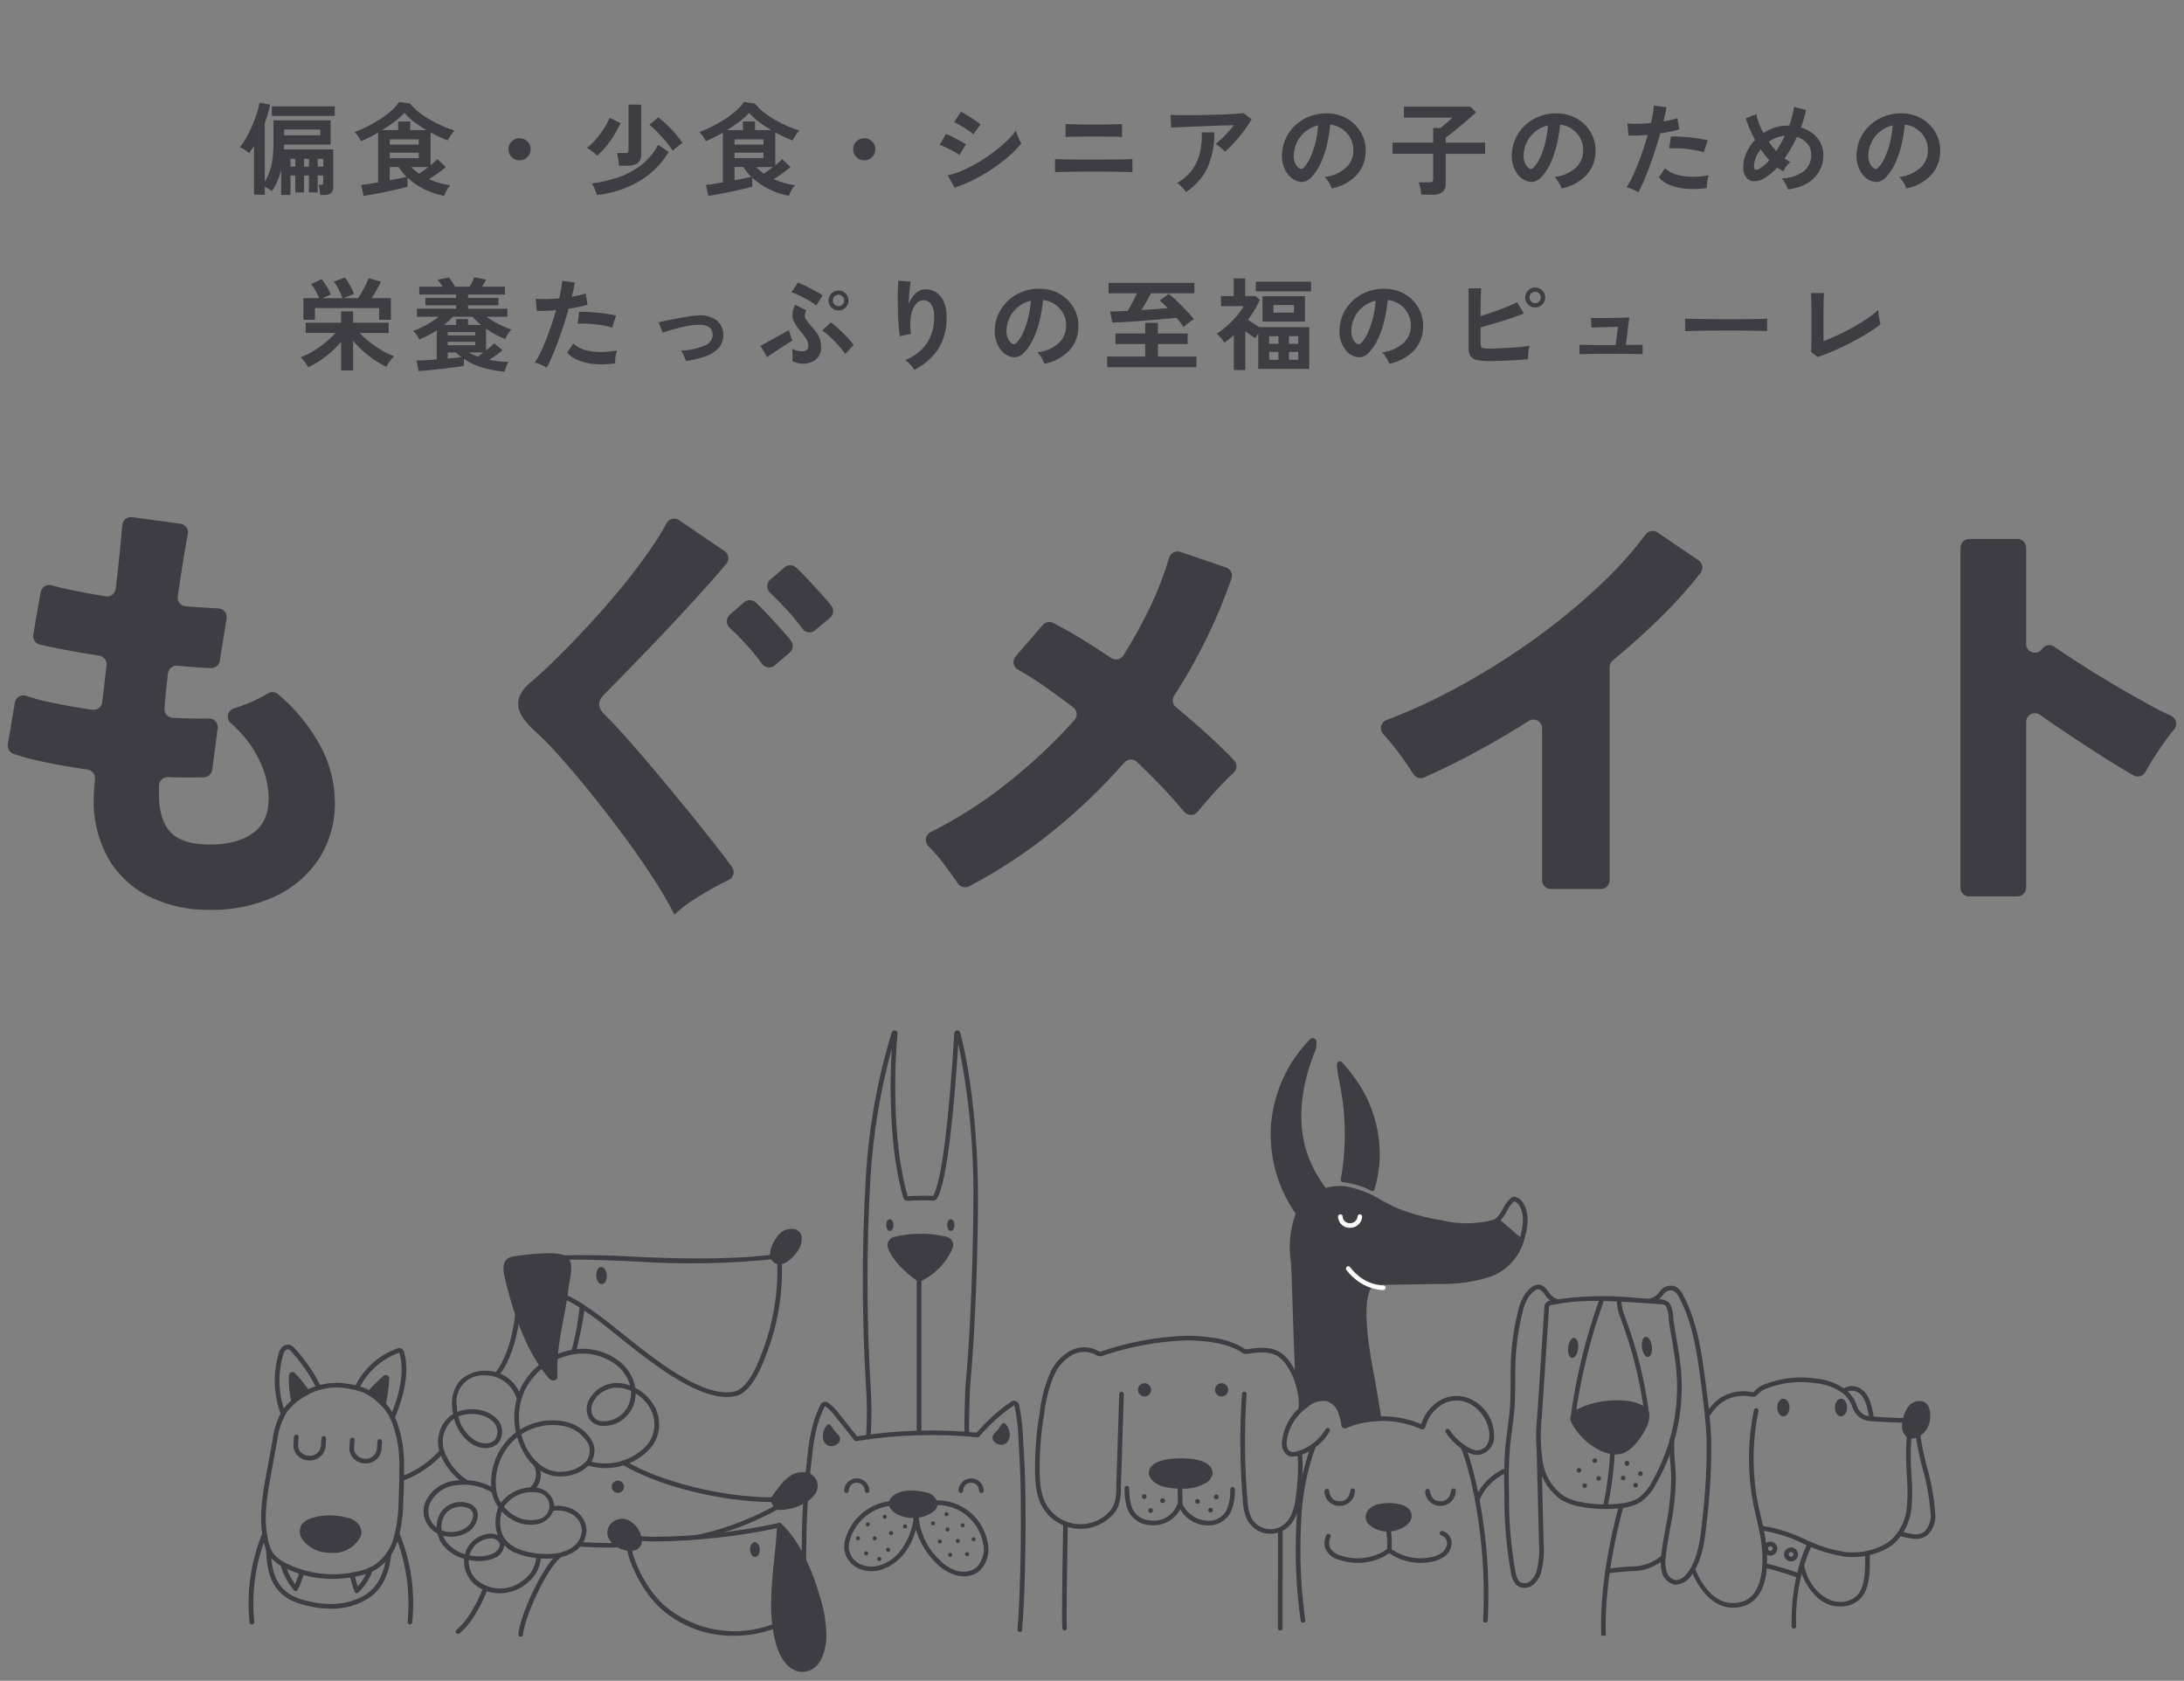 <?xml version="1.0" encoding="UTF-8"?>
<svg id="_レイヤー_1" data-name="レイヤー 1" xmlns="http://www.w3.org/2000/svg" viewBox="0 0 282 217">
  <rect x="0" y="0" width="282" height="217" fill="#808080" stroke="none"/>
  <path id="_パス_11069" data-name="パス 11069" d="M36.302,25.168v-3.215c-.125.505-.291.999-.495,1.477-.187.442-.427.86-.716,1.243-.133-.11-.275-.211-.423-.3-.169-.104-.328-.195-.475-.273v1.041h-1.393v-6.312c-.104.173-.21.338-.319.495-.109.157-.215.309-.319.456-.177-.163-.369-.309-.573-.436-.192-.125-.393-.235-.6-.332.304-.382.574-.789.807-1.217.278-.501.53-1.015.755-1.542.234-.547.436-1.082.605-1.607.151-.453.271-.916.358-1.386l1.367.26c-.078.373-.176.762-.293,1.165-.117.403-.251.809-.4,1.217v7.562c.41-.665.703-1.396.866-2.161.178-.874.264-1.764.254-2.655v-3.111h7.38v3.137h-6.013v.312c0,.104-.004.204-.013.3h6.365v4.855c.03.291-.067.58-.267.794-.292.187-.638.27-.983.234h-.443c-.009-.113-.022-.256-.039-.43-.017-.174-.039-.343-.065-.508-.017-.123-.043-.245-.078-.364h.273c.09.012.181-.011.254-.065.045-.064.066-.143.059-.221v-.924h-.716v2.187h-1.132v-2.187h-.625v2.187h-1.132v-2.187h-.625v2.512h-1.206ZM35.102,14.968v-1.236h8.122v1.236h-8.122ZM36.677,17.468h4.672v-.742h-4.672v.742ZM41.024,21.516h.716v-1.015h-.716v1.015ZM37.51,21.516h.625v-1.015h-.625v1.015ZM39.267,21.516h.625v-1.015h-.625v1.015ZM46.946,25.303l-.312-1.419c.182-.017.471-.056.866-.117.395-.061.836-.134,1.321-.221v-6.421c-.373.217-.749.418-1.126.605-.377.187-.735.349-1.074.488-.104-.211-.226-.414-.364-.605-.14-.202-.297-.391-.469-.566.57-.205,1.127-.446,1.666-.722.572-.29,1.129-.612,1.666-.963.508-.328.991-.694,1.445-1.093.378-.325.711-.699.989-1.113l1.406.221c.33.416.71.79,1.132,1.113.474.371.975.706,1.5,1,.542.304,1.082.573,1.62.807.48.212.971.399,1.471.56-.176.196-.337.405-.482.625-.141.208-.267.425-.377.651-.347-.133-.71-.285-1.087-.456-.377-.171-.757-.362-1.139-.573v4.23c.191-.156.364-.301.521-.436.128-.108.25-.223.364-.345l1.08,1.015c-.267.234-.6.494-1,.781-.4.287-.79.547-1.171.781.431.193.875.356,1.328.488.461.135.931.237,1.406.306-.174.203-.327.423-.456.657-.134.222-.239.46-.312.709-.872-.16-1.717-.441-2.512-.833-.811-.388-1.562-.894-2.226-1.5v1.158c-.217.061-.517.137-.9.228s-.804.187-1.262.286c-.46.1-.92.195-1.38.286s-.879.171-1.256.241c-.374.069-.665.116-.873.142l-.003.005ZM49.354,16.803h2.056v-1.119h1.562v1.119h2.082c-.549-.325-1.079-.682-1.588-1.067-.457-.339-.876-.727-1.249-1.158-.379.408-.795.781-1.243,1.113-.505.383-1.044.753-1.617,1.108l-.003.004ZM50.33,20.421h3.735v-.7h-3.735v.7ZM50.33,18.664h3.735v-.677h-3.735v.677ZM50.33,23.271c.443-.078.857-.156,1.243-.234.386-.078.692-.145.918-.2-.395-.381-.74-.809-1.028-1.276h-1.132v1.71ZM54.117,22.425c.182-.121.375-.258.579-.41.204-.152.401-.302.592-.449h-2.174c.302.323.639.61,1.006.856l-.003.003ZM67.083,20.705c-.381.007-.749-.143-1.015-.416-.273-.266-.423-.634-.416-1.015-.007-.381.143-.749.416-1.015.266-.273.634-.423,1.015-.416.381-.007.749.143,1.015.416.273.266.423.634.416,1.015.007.381-.143.749-.416,1.015-.266.273-.634.423-1.015.416ZM77.092,25.182c-.047-.166-.103-.329-.169-.488-.078-.195-.165-.388-.26-.579-.071-.152-.158-.296-.26-.43,1.198-.144,2.376-.419,3.514-.82,1.061-.373,2.054-.916,2.941-1.607.879-.695,1.601-1.566,2.121-2.558l1.367.911c-.926,1.55-2.223,2.845-3.775,3.768-1.68.978-3.547,1.592-5.479,1.802h0ZM79.929,21.395c-.026-.225-.059-.501-.1-.826-.033-.275-.089-.547-.169-.813h1.015c.132.013.265-.012.384-.072.067-.048.1-.159.1-.332v-5.847h1.64v6.456c0,.955-.573,1.432-1.718,1.432l-1.152.002ZM77.092,20.095c-.12-.127-.249-.247-.384-.358-.161-.133-.323-.259-.488-.377-.133-.097-.272-.186-.416-.267.305-.242.59-.507.853-.794.296-.319.577-.653.839-1,.262-.345.503-.706.722-1.08.193-.323.356-.663.488-1.015l1.432.69c-.244.529-.523,1.042-.833,1.536-.322.518-.676,1.016-1.061,1.49-.344.428-.73.821-1.152,1.172v.003ZM86.867,19.457c-.173-.268-.36-.526-.56-.774-.243-.308-.512-.627-.807-.957s-.588-.638-.879-.924c-.242-.244-.5-.47-.774-.677l1.145-.976c.409.3.796.628,1.158.983.393.381.767.781,1.119,1.2.307.359.594.735.859,1.126-.145.079-.282.17-.41.273-.169.133-.332.267-.488.4s-.276.241-.359.323l-.004.003ZM91.461,25.301l-.312-1.419c.182-.017.471-.056.866-.117.395-.061.836-.134,1.321-.221v-6.419c-.373.217-.749.418-1.126.605s-.735.349-1.074.488c-.104-.211-.226-.414-.364-.605-.14-.202-.297-.391-.469-.566.57-.205,1.127-.446,1.666-.722.572-.29,1.129-.612,1.666-.963.508-.328.991-.694,1.445-1.093.378-.325.711-.699.989-1.113l1.406.221c.33.416.71.79,1.132,1.113.474.371.975.706,1.5,1,.542.304,1.082.573,1.62.807.48.212.971.399,1.471.56-.176.196-.337.405-.482.625-.141.208-.267.425-.377.651-.347-.133-.71-.285-1.087-.456-.377-.171-.757-.362-1.139-.573v4.23c.191-.156.364-.301.521-.436.128-.108.25-.223.364-.345l1.08,1.015c-.267.234-.6.494-1,.781s-.79.547-1.171.781c.431.193.875.356,1.328.488.461.135.931.237,1.406.306-.174.203-.327.423-.456.657-.134.22-.24.457-.314.704-.872-.16-1.717-.441-2.512-.833-.811-.388-1.562-.894-2.226-1.5v1.158c-.217.061-.517.137-.9.228s-.804.187-1.262.286c-.46.1-.92.195-1.38.286s-.879.171-1.256.241c-.376.072-.667.121-.874.147v.003ZM93.869,16.801h2.056v-1.119h1.562v1.119h2.082c-.549-.325-1.079-.682-1.588-1.067-.457-.339-.876-.727-1.249-1.158-.379.408-.795.781-1.243,1.113-.507.385-1.047.755-1.618,1.11l-.002.002ZM94.845,20.419h3.735v-.7h-3.735v.7ZM94.845,18.662h3.735v-.677h-3.735v.677ZM94.845,23.269c.443-.078.857-.156,1.243-.234.386-.078.692-.145.918-.2-.395-.381-.74-.809-1.028-1.276h-1.132v1.71ZM98.632,22.423c.182-.121.375-.258.579-.41.204-.152.401-.302.592-.449h-2.174c.301.323.638.611,1.004.858h0ZM111.596,20.705c-.381.007-.749-.143-1.015-.416-.273-.266-.423-.634-.416-1.015-.007-.381.143-.749.416-1.015.266-.273.634-.423,1.015-.416.381-.007.749.143,1.015.416.273.266.423.634.416,1.015.007.381-.143.749-.416,1.015-.266.273-.634.423-1.015.416ZM123.258,24.232l-.885-1.588c.673-.155,1.329-.375,1.959-.657.701-.309,1.382-.662,2.039-1.055.669-.398,1.317-.832,1.939-1.3.581-.437,1.135-.907,1.661-1.408.444-.416.849-.871,1.21-1.36.047.186.106.369.176.547.083.217.172.427.267.631.074.163.156.321.247.475-.482.598-1.018,1.152-1.6,1.653-.667.578-1.368,1.114-2.1,1.607-.769.52-1.571.989-2.4,1.406-.811.409-1.651.76-2.513,1.048h0ZM125.679,17.332c-.154-.136-.317-.262-.488-.377-.213-.147-.446-.301-.7-.462s-.495-.306-.722-.436c-.183-.106-.372-.202-.566-.286l.885-1.354c.173.087.379.204.618.351s.482.301.729.462c.247.161.477.315.69.462s.375.269.488.364l-.934,1.276ZM123.871,20.014c-.223-.177-.463-.332-.716-.462-.313-.169-.636-.334-.97-.495-.277-.137-.562-.256-.853-.358l.807-1.406c.251.095.544.225.879.39.335.165.658.334.97.508.313.173.56.321.742.443l-.859,1.38ZM136.223,22.227v-1.692c.165.009.434.017.807.026s.807.017,1.3.026c.495.009,1.015.013,1.562.013h1.575c.486,0,.978-.002,1.477-.007l1.419-.013c.447-.005.835-.011,1.165-.02s.56-.017.69-.026v1.692c-.182-.017-.518-.03-1.009-.039-.491-.009-1.063-.015-1.718-.02-.655-.005-1.33-.007-2.024-.007h-1.126c-.421,0-.848.002-1.282.007l-1.236.013c-.391.005-.727.011-1.009.02-.282.009-.48.018-.593.027h.002ZM137.59,17.698v-1.693c.133.009.337.017.612.026.275.009.602.017.983.026.377.009.772.013,1.184.013h1.217c.512,0,.996-.002,1.451-.007.455-.005.848-.013,1.178-.026.33-.013.551-.024.664-.033v1.692c-.217-.026-.614-.043-1.191-.052-.577-.009-1.277-.013-2.1-.013h-1.117c-.412,0-.818.004-1.217.013-.399.009-.751.015-1.054.02-.205-.002-.41.009-.613.033h.003ZM158.167,19.598c-.1-.127-.211-.244-.332-.351-.143-.133-.293-.259-.449-.377-.135-.107-.279-.203-.43-.286.234-.182.49-.403.768-.664s.556-.543.833-.846c.277-.304.533-.608.768-.911-.477.009-1.026.024-1.646.046s-1.258.046-1.913.072l-1.895.076c-.607.026-1.145.048-1.614.065s-.816.035-1.041.052l-.065-1.64c.287.017.679.028,1.178.033.499.005,1.058.005,1.679,0s1.261-.013,1.92-.026c.659-.013,1.295-.03,1.907-.052s1.159-.05,1.64-.085c.481-.035.848-.068,1.1-.1l1.028.794c-.212.382-.446.751-.7,1.106-.277.391-.575.779-.892,1.165s-.634.746-.95,1.08c-.283.299-.582.583-.896.849h.002ZM153.141,24.791c-.097-.138-.201-.272-.312-.4-.133-.152-.272-.3-.416-.443-.129-.129-.273-.24-.43-.332.754-.405,1.411-.969,1.926-1.653.483-.663.828-1.415,1.015-2.213.204-.874.287-1.772.247-2.668h1.627c.041,1.568-.264,3.125-.892,4.562-.607,1.288-1.566,2.379-2.765,3.147ZM171.948,24.335c-.049-.172-.116-.338-.2-.495-.096-.192-.207-.377-.332-.553-.108-.158-.233-.304-.371-.436,1.003-.1,1.951-.507,2.714-1.165.595-.54.949-1.297.983-2.1.045-.594-.077-1.189-.351-1.718-.26-.493-.638-.913-1.1-1.223-.456-.309-.981-.502-1.529-.56-.073.832-.204,1.659-.39,2.473-.181.813-.44,1.606-.774,2.369-.292.685-.694,1.318-1.191,1.874-.265.326-.628.559-1.035.664-.36.058-.729.008-1.061-.143-.376-.165-.707-.42-.963-.742-.287-.356-.504-.763-.638-1.2-.15-.482-.211-.986-.182-1.49.034-.753.225-1.491.56-2.167.325-.65.776-1.228,1.328-1.7.562-.481,1.211-.847,1.913-1.08.741-.246,1.521-.347,2.3-.3.642.031,1.274.181,1.861.443.574.256,1.094.62,1.529,1.074.438.456.783.993,1.015,1.581.245.624.347,1.295.3,1.964-.03,1.116-.476,2.181-1.249,2.987-.859.848-1.951,1.42-3.137,1.643ZM167.718,21.705c.087.065.192.1.3.1.121-.008.233-.064.312-.156.363-.389.656-.838.866-1.328.282-.624.505-1.273.664-1.939.178-.722.294-1.458.345-2.2-.581.13-1.125.388-1.594.755-.457.356-.833.807-1.1,1.321-.272.527-.428,1.107-.456,1.7-.025.361.031.724.163,1.061.102.269.275.506.5.686ZM183.531,25.142c-.017-.147-.043-.323-.078-.527-.035-.204-.076-.404-.124-.6-.037-.162-.087-.321-.15-.475h1.367c.136.011.271-.019.39-.085.093-.095.136-.227.117-.358v-3.241h-5.245v-1.445h5.245v-1.887h.937c.147-.113.323-.254.527-.423.204-.169.404-.341.6-.514.195-.173.341-.307.436-.4h-6.282v-1.419h8.59l.729.729c-.165.165-.382.366-.651.605s-.564.492-.885.761c-.321.267-.638.529-.95.787-.312.258-.594.486-.846.683-.251.2-.447.348-.586.443v.638h5.089v1.445h-5.09v3.879c.034.403-.124.798-.426,1.067-.373.252-.82.371-1.269.338h-1.445ZM201.622,24.335c-.049-.172-.116-.338-.2-.495-.096-.192-.207-.377-.332-.553-.108-.158-.233-.304-.371-.436,1.003-.1,1.951-.507,2.714-1.165.595-.54.949-1.297.983-2.1.045-.594-.077-1.189-.351-1.718-.26-.493-.638-.913-1.1-1.223-.456-.309-.981-.502-1.529-.56-.073.832-.204,1.659-.39,2.473-.182.812-.441,1.605-.775,2.367-.292.685-.694,1.318-1.191,1.874-.265.326-.628.559-1.035.664-.36.058-.729.008-1.061-.143-.376-.165-.707-.42-.963-.742-.287-.356-.504-.763-.638-1.2-.15-.482-.211-.986-.182-1.49.034-.753.225-1.491.56-2.167.325-.65.776-1.228,1.328-1.7.562-.481,1.211-.847,1.913-1.08.741-.246,1.521-.347,2.3-.3.642.031,1.274.181,1.861.443.577.254,1.1.617,1.538,1.071.438.456.783.993,1.015,1.581.243.626.343,1.299.293,1.969-.03,1.116-.476,2.181-1.249,2.987-.859.848-1.951,1.42-3.137,1.643h-.001ZM197.393,21.705c.087.065.192.1.3.1.121-.008.233-.064.312-.156.363-.388.656-.835.866-1.323.282-.624.505-1.273.664-1.939.178-.722.294-1.458.345-2.2-.581.13-1.125.388-1.594.755-.457.356-.833.807-1.1,1.321-.272.527-.428,1.107-.456,1.7-.025.361.031.724.163,1.061.103.268.276.503.5.681ZM211.554,24.816c-.236-.144-.485-.269-.742-.371-.257-.11-.523-.2-.794-.267.265-.391.499-.802.7-1.23.243-.499.486-1.054.729-1.666s.477-1.25.7-1.913c.225-.667.429-1.32.612-1.959-.495.043-.961.074-1.4.091s-.801.017-1.087,0l-.143-1.562c.448.038.898.051,1.347.039.542-.009,1.104-.039,1.685-.091.113-.451.202-.868.267-1.249.06-.336.101-.675.124-1.015l1.627.221c-.035.251-.087.531-.156.839s-.147.641-.234,1c.356-.061.689-.127,1-.2.269-.061.534-.137.794-.228l.242,1.45c-.267.087-.616.176-1.048.267s-.899.172-1.4.241c-.191.685-.403,1.39-.638,2.115s-.478,1.43-.729,2.115-.501,1.317-.748,1.894-.484,1.071-.709,1.48h0ZM220.378,24.269c-.875.144-1.765.177-2.649.1-.741-.056-1.469-.225-2.158-.502-.533-.203-1.006-.539-1.373-.976l.794-1.171c.363.348.802.609,1.282.761.626.209,1.279.322,1.939.338.814.025,1.628-.042,2.427-.2-.098.265-.165.54-.2.82-.045.275-.066.553-.062.831h0ZM219.988,19.662c-.324-.105-.654-.19-.989-.254-.373-.074-.766-.133-1.178-.176-.412-.043-.815-.072-1.21-.085s-.753-.011-1.074.007l.2-1.523c.367-.017.734-.015,1.1.007.421.022.859.055,1.315.1.456.045.889.099,1.3.163.412.067.766.133,1.061.2l-.525,1.561ZM230.871,24.452c-.076-.255-.183-.5-.319-.729-.137-.253-.305-.488-.5-.7,1.014.003,2.004-.312,2.831-.9.651-.519,1.016-1.316.983-2.148.012-.521-.164-1.029-.495-1.432-.355-.416-.827-.715-1.354-.859-.444.973-.98,1.901-1.6,2.772.238.177.491.334.755.469-.2.158-.376.344-.521.553-.15.204-.284.419-.4.644-.133-.067-.263-.143-.39-.228-.127-.085-.257-.174-.39-.267-.466.538-1.013.999-1.622,1.368-.405.263-.877.405-1.36.41-.395,0-.768-.176-1.018-.482-.284-.399-.419-.885-.384-1.373.002-.642.146-1.275.419-1.855.275-.599.649-1.146,1.106-1.62-.26-.486-.493-.97-.7-1.451s-.373-.93-.5-1.347l1.369-.547c.071.401.18.795.326,1.175.166.438.362.864.586,1.276.454-.301.946-.539,1.464-.709.51-.168,1.044-.254,1.581-.254h.286c.147-.408.275-.818.384-1.23.104-.388.18-.784.228-1.183l1.562.39c-.078.373-.171.749-.28,1.126-.109.377-.237.757-.384,1.139.571.159,1.104.431,1.568.8.414.332.751.749.989,1.223.23.463.348.973.345,1.49.011.738-.169,1.466-.521,2.115-.363.647-.893,1.184-1.535,1.557-.772.439-1.626.714-2.509.807ZM227.171,21.784c.487-.285.92-.655,1.276-1.093-.199-.217-.391-.446-.576-.686s-.361-.48-.53-.72c-.264.321-.477.681-.631,1.067-.15.372-.227.77-.228,1.171,0,.417.23.504.689.261ZM229.345,19.505c.414-.635.788-1.296,1.119-1.978-.37.027-.734.109-1.08.241-.356.135-.692.317-1,.54.296.418.617.818.961,1.197ZM246.135,24.335c-.049-.172-.116-.338-.2-.495-.096-.192-.207-.377-.332-.553-.108-.158-.233-.304-.371-.436,1.003-.1,1.951-.507,2.714-1.165.595-.54.949-1.297.983-2.1.045-.594-.077-1.189-.351-1.718-.26-.493-.638-.913-1.1-1.223-.456-.309-.981-.502-1.529-.56-.073.832-.204,1.659-.39,2.473-.181.813-.44,1.606-.774,2.369-.292.685-.694,1.318-1.191,1.874-.265.326-.628.559-1.035.664-.36.058-.729.008-1.061-.143-.376-.165-.707-.42-.963-.742-.287-.356-.504-.763-.638-1.2-.15-.482-.211-.986-.182-1.49.034-.753.225-1.491.56-2.167.325-.65.776-1.228,1.328-1.7.562-.481,1.211-.847,1.913-1.08.741-.246,1.521-.347,2.3-.3.642.031,1.274.181,1.861.443.574.256,1.094.62,1.529,1.074.438.456.783.993,1.015,1.581.245.624.347,1.295.3,1.964-.031,1.115-.477,2.179-1.25,2.984-.858.849-1.95,1.422-3.136,1.646ZM241.905,21.705c.087.065.192.1.3.1.121-.008.233-.064.312-.156.363-.389.656-.838.866-1.328.282-.624.505-1.273.664-1.939.178-.722.294-1.458.345-2.2-.581.13-1.125.388-1.594.755-.457.356-.833.807-1.1,1.321-.272.527-.428,1.107-.456,1.7-.025.361.031.724.163,1.061.102.269.275.506.5.686ZM44.046,47.829v-3.7c-.585.688-1.239,1.314-1.952,1.868-.705.56-1.474,1.034-2.291,1.412-.128-.228-.272-.448-.429-.657-.164-.226-.347-.437-.547-.631.554-.202,1.086-.46,1.588-.768.552-.334,1.081-.706,1.581-1.113.475-.381.917-.801,1.321-1.256h-3.853v-1.324h4.581v-1.455h1.549v1.455h4.594v1.328h-3.748c.409.433.85.835,1.321,1.2.496.389,1.018.743,1.562,1.061.496.294,1.016.544,1.555.748-.207.203-.395.425-.56.664-.161.221-.309.452-.443.69-.823-.394-1.598-.881-2.31-1.451-.719-.564-1.38-1.198-1.972-1.894v3.827l-1.547-.004ZM39.178,41.282v-2.784h2.043c-.088-.22-.188-.435-.3-.644-.121-.23-.247-.451-.377-.664-.107-.181-.229-.353-.364-.514l1.354-.638c.158.184.301.38.43.586.156.243.306.49.449.742.122.209.229.426.319.651l-1.067.482h2.551c-.076-.24-.17-.474-.28-.7-.126-.267-.259-.529-.4-.787-.122-.229-.264-.446-.423-.651l1.419-.534c.161.191.305.396.43.612.156.26.304.529.443.807.117.226.218.459.3.7l-1.328.547h1.861c.104-.147.223-.334.358-.56.135-.226.268-.465.4-.716.133-.251.255-.49.364-.716.109-.226.194-.417.254-.573l1.562.43c-.133.295-.309.642-.527,1.041-.218.399-.433.763-.644,1.093h2.473v2.791h-1.523v-1.51h-8.284v1.51h-1.493ZM65.144,47.982c-.927-.074-1.845-.24-2.74-.495-.891-.245-1.737-.632-2.505-1.145v.9c-.267.043-.605.093-1.015.15s-.848.113-1.315.169c-.467.057-.929.109-1.386.156-.457.047-.874.089-1.249.124-.377.035-.675.056-.892.065l-.247-1.354c.277-.009.648-.026,1.113-.052.465-.026.957-.056,1.477-.091v-3.76c-.364.242-.74.466-1.126.67-.365.194-.741.366-1.126.514-.09-.212-.204-.413-.338-.6-.126-.191-.275-.366-.443-.521.379-.126.748-.278,1.106-.456.397-.194.783-.409,1.158-.644.382-.239.733-.479,1.054-.722h-2.837v-1.039h5.063v-.43h-3.97v-.963h3.97v-.43h-4.764v-1.014h3.033c-.113-.165-.228-.327-.345-.488-.117-.161-.224-.297-.319-.41l1.471-.286c.139.173.277.366.416.579s.264.414.377.605h1.887c.104-.182.217-.399.338-.651.093-.186.176-.377.247-.573l1.523.312c-.061.133-.139.281-.234.443-.095.162-.191.318-.286.469h2.954v1.015h-4.764v.43h3.931v.963h-3.931v.43h5.076v1.04h-2.72c.515.356,1.055.676,1.614.957.526.272,1.07.508,1.627.709-.17.178-.323.372-.456.579-.138.198-.255.41-.351.631-.427-.165-.842-.358-1.243-.579-.418-.228-.824-.478-1.217-.748v2.8c.208-.165.408-.33.6-.495.16-.135.312-.279.456-.43l1.067.9c-.239.208-.489.404-.748.586-.325.234-.64.451-.944.651.814.166,1.642.257,2.473.273-.126.192-.231.397-.312.612-.085.211-.155.427-.208.648v-.004ZM57.344,41.943h1.549v-.751h1.536v.755h1.692c-.217-.173-.418-.349-.605-.527-.176-.167-.343-.343-.5-.527h-2.564c-.152.187-.317.364-.495.527-.191.177-.394.353-.609.527l-.004-.004ZM57.813,44.572h3.553v-.443h-3.553v.443ZM57.813,43.297h3.553v-.416h-3.553v.416ZM57.813,46.291c.347-.035.671-.065.97-.091.299-.026.557-.056.774-.091-.244-.183-.475-.383-.69-.6h-1.054v.782ZM61.705,46.044l.332-.241c.126-.091.259-.189.4-.293h-1.926c.385.209.785.389,1.197.536l-.003-.002ZM70.594,47.45c-.236-.144-.485-.269-.742-.371-.257-.11-.523-.2-.794-.267.265-.391.499-.802.7-1.23.243-.499.486-1.054.729-1.666.243-.612.477-1.25.7-1.913.225-.667.429-1.32.612-1.959-.495.043-.961.074-1.4.091s-.801.017-1.087,0l-.143-1.562c.448.038.898.051,1.347.039.542-.009,1.104-.039,1.685-.091.113-.451.202-.868.267-1.249.06-.336.101-.675.124-1.015l1.627.221c-.035.251-.087.531-.156.839-.069.308-.147.641-.234,1,.356-.061.689-.127,1-.2.269-.061.534-.137.794-.228l.248,1.455c-.267.087-.616.176-1.048.267s-.899.172-1.4.241c-.191.685-.403,1.39-.638,2.115s-.478,1.43-.729,2.115-.501,1.317-.748,1.894c-.247.577-.484,1.069-.71,1.476l-.004-.002ZM79.418,46.903c-.875.144-1.765.177-2.649.1-.742-.057-1.471-.229-2.161-.508-.533-.203-1.006-.539-1.373-.976l.794-1.171c.363.348.802.609,1.282.761.626.209,1.279.322,1.939.338.814.025,1.628-.042,2.427-.2-.098.265-.165.54-.2.82-.043.277-.062.558-.055.838l-.004-.002ZM79.028,42.296c-.324-.105-.654-.19-.989-.254-.373-.074-.766-.133-1.178-.176-.412-.043-.815-.072-1.21-.085s-.753-.011-1.074.007l.2-1.523c.367-.017.734-.015,1.1.007.421.022.859.055,1.315.1.456.045.889.099,1.3.163.412.067.766.133,1.061.2l-.525,1.561ZM88.555,46.604c-.071-.239-.158-.473-.26-.7-.094-.222-.212-.434-.351-.631,1.039-.038,2.063-.259,3.026-.651.624-.197,1.049-.777,1.048-1.432-.026-.894-.681-1.315-1.965-1.262-.352.015-.702.054-1.048.117-.403.067-.82.153-1.249.26s-.837.215-1.223.325c-.324.091-.644.2-.957.325-.025-.073-.053-.145-.085-.215-.057-.133-.12-.29-.189-.469l-.182-.469c-.021-.071-.052-.138-.091-.2.26-.052.607-.124,1.041-.215.434-.091.898-.185,1.393-.28.495-.095.97-.18,1.425-.254.372-.065.748-.106,1.126-.124.879-.107,1.767.108,2.5.605.543.441.863,1.1.872,1.8.048.636-.153,1.266-.56,1.757-.461.51-1.047.891-1.7,1.106-.831.295-1.692.499-2.567.608h-.004ZM103.718,46.955c-.248.002-.494-.026-.735-.085-.232-.06-.456-.146-.67-.254.009-.104.015-.256.02-.456s.005-.404,0-.612c-.002-.174-.013-.348-.033-.521.194.121.407.207.631.254.229.055.465.079.7.072.189,0,.373-.059.527-.169.136-.107.215-.27.215-.443.02-.344-.069-.686-.254-.976-.245-.371-.516-.723-.813-1.054-.271-.321-.511-.668-.716-1.035-.18-.327-.274-.694-.273-1.067.018-.444.138-.879.351-1.269l1.458.729c-.113.192-.186.404-.215.625-.008.192.047.382.156.54.168.253.352.494.553.722.287.312.557.641.807.983.197.268.35.564.456.879.101.337.15.689.143,1.041.01.398-.098.79-.312,1.126-.206.315-.497.565-.839.722-.361.168-.755.253-1.153.25l-.004-.002ZM109.132,45.693c-.18-.268-.375-.524-.586-.768-.243-.287-.505-.575-.787-.866-.282-.291-.562-.56-.839-.807-.234-.213-.482-.411-.742-.592l1.093-1.041c.253.175.495.366.722.573.273.243.555.505.846.787s.56.562.807.839c.209.23.403.473.579.729l-1.093,1.146ZM99.058,46.109l-.859-1.445c.133-.078.322-.186.566-.325.244-.139.517-.291.82-.456l.9-.495.813-.449c.243-.133.434-.235.573-.306.026.095.065.232.117.41.052.178.108.356.169.534.044.136.096.27.156.4-.182.104-.415.245-.7.423-.285.178-.588.373-.911.586l-.924.612c-.295.195-.534.366-.716.513l-.004-.002ZM105.383,39.432c-.205-.165-.42-.317-.644-.456-.273-.173-.566-.343-.879-.508-.313-.165-.616-.315-.911-.449-.243-.115-.496-.209-.755-.28l.846-1.262c.2.078.449.186.748.325.299.139.607.293.924.462.317.169.612.33.885.482.217.117.427.245.631.384l-.845,1.302ZM108.272,40.083c-.343.005-.673-.132-.913-.378-.246-.234-.385-.56-.384-.9-.004-.346.135-.678.384-.918.24-.249.572-.388.918-.384.344-.005.674.134.911.384.246.242.382.573.377.918.002.339-.134.664-.377.9-.237.248-.568.386-.911.38l-.005-.002ZM108.272,39.523c.194.003.38-.075.514-.215.14-.134.218-.32.215-.514.004-.198-.074-.389-.215-.527-.134-.14-.32-.218-.514-.215-.198-.004-.389.074-.527.215-.141.138-.219.329-.215.527-.003.194.075.38.215.514.139.144.332.223.532.218l-.005-.003ZM118.06,47.749c-.15-.245-.324-.474-.521-.683-.195-.22-.414-.418-.651-.592,1.11-.408,2.07-1.143,2.753-2.108.67-1.018,1.009-2.218.97-3.436.061-.608-.093-1.219-.436-1.725-.256-.311-.647-.478-1.048-.449-.364.041-.693.238-.9.54-.317.437-.525.943-.605,1.477-.126.78-.124,1.576.007,2.356-.159.014-.318.035-.475.065-.195.035-.382.074-.56.117-.136.03-.269.069-.4.117-.071-.4-.121-.804-.15-1.21-.039-.486-.07-1.011-.091-1.575-.021-.564-.034-1.128-.039-1.692s.002-1.085.02-1.562.044-.863.078-1.158l1.588.143c-.043.208-.085.475-.124.8-.039.325-.073.67-.1,1.035-.026.365-.043.716-.052,1.054.179-.514.476-.98.866-1.36.331-.34.782-.538,1.256-.553.503-.017.999.117,1.425.386.441.294.785.711.989,1.2.262.633.386,1.315.364,2,.057,1.465-.326,2.913-1.1,4.158-.776,1.133-1.829,2.048-3.06,2.657l-.004-.002ZM134.85,46.968c-.049-.172-.116-.338-.2-.495-.096-.192-.207-.377-.332-.553-.108-.158-.233-.304-.371-.436,1.006-.097,1.958-.503,2.724-1.162.595-.54.949-1.297.983-2.1.044-.594-.078-1.189-.353-1.717-.26-.493-.638-.913-1.1-1.223-.456-.309-.981-.502-1.529-.56-.073.832-.204,1.659-.39,2.473-.181.813-.44,1.606-.774,2.369-.292.685-.694,1.318-1.191,1.874-.265.326-.628.559-1.035.664-.36.058-.729.008-1.061-.143-.376-.165-.707-.42-.963-.742-.287-.356-.504-.763-.638-1.2-.15-.482-.211-.986-.182-1.49.034-.753.225-1.491.56-2.167.325-.65.776-1.228,1.328-1.7.562-.481,1.211-.847,1.913-1.08.741-.246,1.521-.347,2.3-.3.642.031,1.274.181,1.861.443.574.256,1.094.62,1.529,1.074.438.456.783.993,1.015,1.581.243.625.343,1.296.293,1.965-.03,1.116-.476,2.181-1.249,2.987-.858.846-1.95,1.417-3.134,1.64l-.004-.002ZM130.62,44.339c.087.065.192.1.3.1.121-.008.233-.064.312-.156.363-.389.656-.838.866-1.328.282-.624.505-1.273.664-1.939.178-.722.294-1.458.345-2.2-.581.13-1.125.388-1.594.755-.457.356-.833.807-1.1,1.321-.272.527-.428,1.107-.456,1.7-.025.361.031.724.163,1.061.103.271.277.508.504.688l-.004-.002ZM152.841,42.233c-.113-.165-.249-.351-.41-.56-.161-.209-.336-.426-.527-.651-.4.043-.892.093-1.477.15s-1.205.111-1.861.163c-.655.052-1.302.102-1.939.15s-1.221.085-1.751.111c-.529.026-.95.043-1.262.052l-.273-1.432c.251,0,.572-.009.963-.026.391-.017.824-.035,1.3-.052.133-.208.272-.447.416-.716.144-.269.287-.543.43-.82.139-.277.26-.525.364-.742h-3.67v-1.341h11.077v1.341h-5.584c-.182.339-.388.712-.618,1.119s-.44.759-.631,1.054c.607-.043,1.207-.085,1.8-.124s1.126-.081,1.6-.124c-.191-.2-.375-.384-.553-.553-.178-.169-.345-.314-.5-.436l1.171-.859c.276.209.542.433.794.67.295.273.595.566.9.879s.595.619.872.918c.273.299.507.566.7.8-.152.08-.298.171-.436.273-.169.121-.334.249-.495.384-.141.115-.275.24-.4.372ZM142.962,47.413v-1.38h4.909v-1.614h-3.84v-1.366h3.84v-1.367h1.64v1.367h3.84v1.367h-3.84v1.614h4.972v1.38h-11.521ZM159.309,47.777v-4.5c-.191.173-.386.34-.586.5-.2.16-.404.314-.612.462-.143-.214-.3-.418-.469-.612-.163-.197-.341-.38-.534-.547.471-.297.915-.635,1.328-1.009.445-.397.863-.823,1.251-1.276.343-.391.645-.816.9-1.269h-2.928v-1.3h1.64v-2.279h1.484v2.277h1.341l.547.481c-.41.92-.925,1.789-1.536,2.59.225.156.47.317.735.482l.735.456h6.443v5.388h-6.586v-4.555c-.078.113-.15.221-.215.325-.065.104-.12.195-.163.273-.182-.121-.386-.26-.612-.416-.226-.156-.452-.321-.677-.495v5.024h-1.486ZM163.018,41.517v-3.28h5.479v3.28h-5.479ZM162.146,37.625v-1.262h7.145v1.262h-7.145ZM164.437,40.371h2.642v-.988h-2.642v.988ZM163.877,46.449h1.2v-1.014h-1.2v1.014ZM166.428,46.449h1.2v-1.014h-1.2v1.014ZM163.877,44.393h1.2v-.988h-1.2v.988ZM166.428,44.393h1.2v-.988h-1.2v.988ZM179.371,46.97c-.049-.172-.116-.338-.2-.495-.096-.192-.207-.377-.332-.553-.108-.158-.233-.304-.371-.436,1.003-.1,1.951-.507,2.714-1.165.595-.54.949-1.297.983-2.1.044-.594-.078-1.188-.352-1.716-.26-.493-.638-.913-1.1-1.223-.456-.309-.981-.502-1.529-.56-.073.832-.204,1.659-.39,2.473-.181.813-.44,1.606-.774,2.369-.292.685-.694,1.318-1.191,1.874-.265.326-.628.559-1.035.664-.36.058-.729.008-1.061-.143-.376-.165-.707-.42-.963-.742-.287-.356-.504-.763-.638-1.2-.15-.482-.211-.986-.182-1.49.034-.753.225-1.491.56-2.167.325-.65.776-1.228,1.328-1.7.562-.481,1.211-.847,1.913-1.08.741-.246,1.521-.347,2.3-.3.642.031,1.274.181,1.861.443.574.256,1.094.62,1.529,1.074.438.456.783.993,1.015,1.581.243.625.343,1.296.293,1.965-.03,1.116-.476,2.181-1.249,2.987-.857.845-1.946,1.416-3.129,1.64ZM175.141,44.341c.087.065.192.1.3.1.121-.008.233-.064.312-.156.363-.389.656-.838.866-1.328.282-.624.505-1.273.664-1.939.178-.722.294-1.458.345-2.2-.581.13-1.125.388-1.594.755-.457.356-.833.807-1.1,1.321-.272.527-.428,1.107-.456,1.7-.025.361.031.724.163,1.061.101.269.272.506.496.686h.004ZM192.36,46.619c-.55.013-1.1-.033-1.64-.137-.336-.052-.639-.231-.846-.5-.185-.324-.271-.695-.247-1.067v-7.693h1.614c-.009.208-.02.501-.033.879-.013.378-.022.803-.026,1.276-.005.473-.007.956-.007,1.451.521-.165,1.074-.351,1.659-.56.585-.209,1.149-.421,1.692-.638.542-.217,1-.421,1.373-.612l.859,1.458c-.365.156-.779.314-1.243.475-.464.161-.952.319-1.464.475-.512.156-1.015.306-1.51.449l-1.367.4v2.03c-.008.153.017.306.072.449.061.109.169.183.293.2.215.041.433.058.651.052.373,0,.794-.009,1.262-.026.468-.017.95-.041,1.445-.072.495-.031.968-.068,1.419-.111.451-.043.842-.091,1.171-.143-.049.186-.087.375-.111.566-.031.221-.052.438-.065.651-.013.213-.019.379-.02.5-.46.043-.981.085-1.562.124s-1.167.07-1.757.091c-.591.022-1.13.033-1.616.033h.004ZM198.217,39.695c-.339.002-.664-.134-.9-.377-.25-.237-.389-.567-.384-.911-.005-.344.134-.674.384-.911.236-.243.561-.379.9-.377.345-.005.676.131.918.377.25.237.389.567.384.911.005.344-.134.674-.384.911-.243.247-.576.383-.922.377h.004ZM198.217,39.148c.199.004.39-.076.527-.221.139-.137.217-.325.215-.521.002-.196-.076-.384-.215-.521-.137-.145-.328-.225-.527-.221-.195-.002-.381.078-.514.221-.139.137-.217.325-.215.521-.002.196.076.384.215.521.132.142.317.222.51.221h.004ZM203.944,45.734v-1.223c.133.009.346.015.638.02l1.028.013c.391.005.803.007,1.236.007h1.77l.3-2.356c-.267.009-.577.017-.931.026l-1.035.026c-.339.009-.639.017-.9.026s-.446.017-.553.026l-.078-1.262c.133.009.37.015.709.02s.73.005,1.171,0c.438-.005.871-.011,1.3-.02.429-.009.806-.02,1.132-.033.325-.013.54-.024.644-.033l-.443,3.566c.503,0,.955-.002,1.354-.007.399-.005.668-.011.807-.02v1.223c-.151-.019-.435-.028-.852-.028l-1.458-.013c-.555-.005-1.115-.007-1.679-.007h-1.152c-.429,0-.852.002-1.269.007-.417.005-.783.011-1.1.02-.316.006-.53.013-.643.022h.004ZM217.571,42.754c.009-.121.013-.286.013-.495v-.625c0-.208-.004-.373-.013-.495.165.009.458.017.879.026.421.009.925.017,1.51.026.586.009,1.213.015,1.881.02.668.005,1.335.007,2,.007.667,0,1.298-.004,1.894-.013.596-.009,1.108-.017,1.536-.026.434-.009.742-.022.924-.039-.009.113-.015.273-.02.482-.005.209-.005.419,0,.631.005.213.007.375.007.488-.217-.009-.536-.017-.957-.026-.421-.009-.91-.018-1.465-.027-.56-.009-1.154-.013-1.783-.013h-1.906c-.642,0-1.254.004-1.835.013l-1.568.026c-.465.009-.83.022-1.097.04ZM234.695,46.085l-.846-.651c.009-.104.017-.299.026-.586.009-.287.015-.629.02-1.028.005-.4.007-.833.007-1.3v-1.367c0-.503-.002-.978-.007-1.425-.005-.447-.013-.837-.024-1.172-.009-.333-.017-.574-.026-.722h1.67c-.017.156-.03.408-.039.755-.009.347-.015.738-.02,1.171-.005.434-.007.872-.007,1.315v2.967c.6-.225,1.238-.496,1.913-.813.675-.317,1.342-.659,2-1.028.655-.369,1.255-.74,1.8-1.113.477-.317.925-.674,1.341-1.067.009.147.03.345.065.592.035.247.076.488.124.722.048.234.089.412.124.534-.401.324-.82.624-1.256.9-.49.317-1.026.636-1.607.957s-1.178.632-1.79.931c-.612.299-1.215.57-1.809.813s-1.147.448-1.659.615Z" fill="#3e3d43"/>
  <g>
    <path id="_パス_11071" data-name="パス 11071" d="M223.775,207.564c-3.012,0-4.76-3.145-5.4-4.8,2.771-2.9,2.363-15.3,1.774-20.075.443-.795,1.038-1.494,1.751-2.06.458-.326.964-.58,1.5-.752.939-.293,1.937-.34,2.9-.138.073.014.147-.016.189-.077.346-.424.802-.743,1.318-.923,2.159-.855,4.508-1.112,6.8-.744,1.334.134,2.608.619,3.693,1.407.697.545,1.211,1.289,1.474,2.134.226.737.878,1.261,1.646,1.322,1.52.121,3.063.2,4.585.237.165.004.295.141.292.306-.004.165-.14.295-.305.292-1.533-.036-3.087-.116-4.618-.239-1.013-.082-1.874-.775-2.171-1.747-.231-.726-.674-1.365-1.273-1.836-1.003-.719-2.179-1.16-3.408-1.278-2.187-.355-4.428-.113-6.489.7-.41.142-.776.389-1.06.717-.179.253-.489.377-.793.317-.863-.183-1.758-.141-2.6.12-.476.152-.926.377-1.333.667-.648.52-1.189,1.161-1.593,1.887.146,3.807.211,11.513-1.6,18.434.07.236-.447.447-.2,1.063.31.783.71,1.528,1.19,2.22,1.257,1.776,2.775,2.507,4.514,2.173,3.927-.755,2.972-7.254,2.741-8.549-.135-.754-.313-1.516-.485-2.253-.126-.54-.257-1.1-.37-1.654-.829-4.095-.819-8.315.03-12.406.048-.159.215-.249.374-.201.14.042.229.179.211.324-.833,4.011-.842,8.149-.029,12.164.112.547.241,1.1.366,1.638.174.745.354,1.515.491,2.284.275,1.493.348,3.016.217,4.529-.288,2.705-1.475,4.334-3.433,4.711-.297.058-.598.087-.9.087" fill="#3e3d43"/>
    <path id="_パス_11072" data-name="パス 11072" d="M207.571,203.127c-.165-.008-.293-.149-.285-.314.007-.14.109-.256.247-.281,1.128-.148,2.3-.25,3.492-.3,1.117-.049,2.194-.424,3.1-1.079l.472-.341c.143-.084.327-.036.411.107.073.124.047.282-.061.377l-.472.341c-1,.723-2.191,1.138-3.424,1.191-1.172.053-2.33.154-3.441.3h-.039" fill="#3e3d43"/>
    <path id="_パス_11073" data-name="パス 11073" d="M237.562,207.402c-.105,0-.212-.003-.321-.009-2.631-.14-4.422-3.065-4.854-5.1-.018-.165.101-.313.266-.331.142-.016.275.071.318.207.651,3.066,2.907,4.55,4.3,4.624.874.115,1.755-.147,2.424-.721,1.155-1.1,1.145-3.3,1.137-4.9v-.374c.001-.166.137-.299.303-.297.164.001.296.134.297.297v.371c.008,1.712.019,4.058-1.323,5.335-.698.621-1.613.943-2.546.894" fill="#3e3d43"/>
    <path id="_パス_11074" data-name="パス 11074" d="M239.197,201.03c-.281,0-.562-.013-.843-.038-1.934-.279-3.811-.861-5.564-1.724-1.681-.827-3.479-1.391-5.331-1.674-.166-.001-.299-.137-.297-.303.001-.166.137-.299.303-.297.017,0,.035.002.052.005,1.914.286,3.772.866,5.509,1.719,1.696.836,3.512,1.402,5.383,1.678,1.457.132,2.924-.101,4.269-.678.512-.21.991-.49,1.426-.832,1.254-1.143,2.015-2.728,2.121-4.422.108-1.291.104-2.588-.011-3.878-.027-.444-.054-.888-.072-1.332-.053-1.309-.03-2.62.068-3.927.012-.166.157-.29.323-.277.166.012.29.157.277.323-.097,1.284-.119,2.572-.067,3.858.018.44.044.88.071,1.32.118,1.325.121,2.657.009,3.982-.122,1.849-.961,3.578-2.338,4.819-.477.377-1.004.685-1.566.917-1.174.503-2.439.762-3.716.762" fill="#3e3d43"/>
    <path id="_パス_11075" data-name="パス 11075" d="M247.358,198.686c-.724-.035-1.438-.18-2.118-.43-.153-.064-.225-.239-.162-.392.056-.136.203-.211.346-.177,1.129.365,2.3.669,3.069.047.64-.673.923-1.61.762-2.525-.142-1.889-.477-3.759-1-5.58-.393-1.441-.697-2.905-.912-4.383-.005-.166.125-.304.291-.309.145-.004.272.095.302.236.212,1.454.513,2.894.9,4.311.535,1.86.877,3.77,1.02,5.7.179,1.105-.187,2.228-.984,3.014-.431.334-.965.507-1.51.487" fill="#3e3d43"/>
    <path id="_パス_11076" data-name="パス 11076" d="M245.885,184.058c.023-.76.249-1.5.653-2.144.306-.499.866-.784,1.449-.738,1.048.136.963,1.556.937,1.824-.032.904-.516,1.732-1.287,2.205-1.086.564-1.721,0-1.752-1.148" fill="#3e3d43"/>
    <path id="_パス_11077" data-name="パス 11077" d="M246.868,185.725c-.208.003-.412-.051-.592-.155-.473-.348-.732-.915-.687-1.5h0c.022-.827.268-1.632.712-2.33.366-.59,1.035-.922,1.727-.856,1.026.133,1.285,1.241,1.2,2.15-.035,1.007-.58,1.927-1.447,2.441-.278.157-.59.244-.909.254M246.19,184.054c-.039.379.107.754.393,1.006.308.112.651.069.922-.115.685-.423,1.109-1.164,1.128-1.969.023-.233.1-1.4-.678-1.5-.476-.033-.93.208-1.171.62-.363.591-.567,1.264-.594,1.957" fill="#3e3d43"/>
    <path id="_パス_11078" data-name="パス 11078" d="M241.741,183.483c-.063,0-.124-.02-.175-.057-.165-.12-.207-.346-.3-.842-.154-.82-.412-2.193-1.273-2.758-.506-.361-1.182-.372-1.7-.029-.137.093-.324.058-.417-.079-.08-.118-.066-.275.033-.378.719-.518,1.688-.523,2.413-.013,1.074.7,1.361,2.234,1.532,3.147.028.173.065.344.112.512.11.123.1.313-.024.424-.055.049-.126.076-.2.076M241.918,182.946h0" fill="#3e3d43"/>
    <path id="_パス_11079" data-name="パス 11079" d="M238.498,181.717c0,.629-.353,1.14-.789,1.14s-.789-.51-.789-1.14.353-1.14.789-1.14.789.51.789,1.14" fill="#3e3d43"/>
    <path id="_パス_11080" data-name="パス 11080" d="M231.055,181.717c0,.629-.353,1.14-.789,1.14s-.789-.51-.789-1.14.353-1.14.789-1.14.789.51.789,1.14" fill="#3e3d43"/>
    <path id="_パス_11081" data-name="パス 11081" d="M231.629,210.263c-.163,0-.297-.131-.3-.294-.112-6.671,2.006-10.621,2.1-10.785.093-.137.279-.174.417-.081.12.081.165.235.107.368-1.489,3.289-2.182,6.882-2.023,10.489,0,.163-.131.297-.294.3l-.007.003Z" fill="#3e3d43"/>
    <path id="_パス_11082" data-name="パス 11082" d="M232.214,203.708c-.044,0-.087-.01-.127-.029-1.37-.492-2.764-.913-4.177-1.26-.156-.056-.238-.227-.182-.383.048-.136.187-.218.329-.196,1.451.355,2.881.789,4.284,1.3.149.073.21.253.136.402-.05.101-.152.165-.264.167" fill="#3e3d43"/>
    <path id="_パス_11083" data-name="パス 11083" d="M231.261,201.584c-.497,0-.9-.403-.9-.9s.403-.9.9-.9c.497,0,.9.403.9.9s-.403.9-.9.9h0M231.261,200.376c-.168,0-.305.137-.305.305s.137.305.305.305c.168,0,.305-.137.305-.305h0c0-.168-.137-.305-.305-.305" fill="#3e3d43"/>
    <path id="_パス_11084" data-name="パス 11084" d="M228.588,200.835c-.497,0-.9-.403-.9-.9s.403-.9.9-.9c.497,0,.9.403.9.9s-.403.9-.9.9h0M228.588,199.627c-.168-.003-.307.132-.31.3-.003.168.132.307.3.31.168.003.307-.132.31-.3,0-.002,0-.003,0-.005,0-.167-.133-.302-.3-.305" fill="#3e3d43"/>
    <path id="_パス_11085" data-name="パス 11085" d="M164.029,198.024c-.255,0-.509-.029-.758-.086-.993-.235-1.829-.901-2.281-1.815-.266-.615-.43-1.271-.483-1.939-.414-4.731-.464-9.487-.149-14.226.01-.166.152-.292.318-.283s.292.152.283.318h0c-.313,4.702-.264,9.422.145,14.117.045.603.19,1.195.427,1.751.681,1.388,2.359,1.962,3.747,1.281.169-.083.329-.183.478-.298,1.211-.937,1.478-2.66,1.648-4.344.124-1.047.193-2.1.207-3.155,0-.483-.029-.977-.055-1.455-.024-.447.006.426,0-.032-2.26-.122-2.556-2.65.055-5.713.147-.842.113-1.705-.1-2.532-.22-1.167-.673-2.279-1.332-3.267-.286-.462-.66-.864-1.1-1.183-1.131-.767-2.649-.592-3.984-.368-.258.042-.523-.017-.739-.165-2.026-1.36-5.041-1.554-7.134-1.581-3.701.125-7.363.799-10.866,2-.273.09-.572.053-.815-.1-.93-.525-2.061-.548-3.012-.062-1.048.573-1.88,1.472-2.372,2.56-.683,1.584-1.125,3.262-1.313,4.977-.109.677-.22,1.369-.306,2.05-.209,1.771-.31,3.554-.3,5.338,0,.51.017.98.057,1.438.048.782.205,1.553.466,2.292,1.019,2.621,3.97,3.92,6.591,2.901.693-.269,1.318-.687,1.832-1.223.205-.207.381-.44.524-.693.313-.721.457-1.504.421-2.289l.384-12.272c.001-.161.133-.291.295-.289.004,0,.009,0,.013,0,.165.006.294.143.289.308l-.384,12.272c.038.879-.131,1.754-.493,2.556-.168.3-.376.576-.618.821-2.174,2.269-5.776,2.345-8.045.171-.599-.574-1.065-1.272-1.366-2.046-.281-.792-.449-1.619-.5-2.457-.042-.476-.061-.964-.059-1.492-.011-1.808.089-3.615.3-5.41.087-.691.2-1.388.307-2.062.195-1.777.657-3.515,1.369-5.155.55-1.208,1.479-2.203,2.647-2.833,1.137-.574,2.486-.539,3.591.094.093.058.206.072.31.038,3.566-1.22,7.294-1.904,11.061-2.031,2.169.028,5.3.233,7.459,1.682.089.062.199.088.307.071,1.555-.261,3.167-.386,4.419.463.503.362.93.819,1.258,1.345.704,1.056,1.188,2.243,1.423,3.49.204.867.222,1.767.052,2.641-2.648,2.712-3.131,6.546-.052,5.2.006.446.028.072.052.513.026.485.053.987.056,1.484-.014,1.076-.084,2.15-.21,3.218-.183,1.813-.478,3.674-1.876,4.757-.6.46-1.334.709-2.09.708" fill="#3e3d43"/>
    <path id="_パス_11086" data-name="パス 11086" d="M155.783,196.926h-.005c-1.411-.045-2.693-.829-3.378-2.063-.793,1.453-2.407,2.259-4.045,2.02-1.367-.103-2.52-1.059-2.874-2.384-.21-.775-.302-1.577-.272-2.379,0-.166.134-.3.3-.3s.3.134.3.3h0c-.029.744.055,1.487.247,2.206.286,1.095,1.24,1.886,2.369,1.963,1.594.274,3.146-.67,3.637-2.211.032-.162.19-.268.353-.235.094.019.174.082.214.169.523,1.309,1.745,2.207,3.151,2.316h0c1.188.151,2.321-.543,2.725-1.67.265-.758.384-1.56.351-2.363-.007-.165.119-.304.284-.313.165-.007.304.119.313.284.039.893-.097,1.784-.4,2.625-.499,1.346-1.847,2.184-3.275,2.036" fill="#3e3d43"/>
    <path id="_パス_11087" data-name="パス 11087" d="M152.386,194.609c-.162,0-.295-.128-.3-.29-.013-.448-.014-.809-.015-1.126,0-.51,0-.912-.048-1.429-.014-.166.109-.311.275-.326s.311.109.326.275c.047.542.048.955.051,1.478,0,.314,0,.671.015,1.112.004.165-.125.302-.29.307h-.009" fill="#3e3d43"/>
    <path id="_パス_11088" data-name="パス 11088" d="M152.458,188.576c-1.318,0-3.821.23-3.819,1.625,0,.212.319,1.7,3.819,1.691s3.818-1.478,3.819-1.691c0-1.4-2.357-1.625-3.819-1.625" fill="#3e3d43"/>
    <path id="_パス_11089" data-name="パス 11089" d="M152.477,192.19h-.041c-4.046,0-4.1-1.969-4.1-1.989-.002-.368.147-.721.413-.976.824-.825,2.675-.948,3.7-.948,1.266,0,2.935.16,3.7.926.271.262.422.623.418,1-.057.473-.318.898-.714,1.163-1.011.628-2.196.917-3.383.825M152.449,191.591h.02c3.351,0,3.5-1.38,3.5-1.394.002-.217-.086-.424-.244-.573-.977-.61-2.131-.875-3.276-.751-.589,0-2.565.056-3.282.773-.153.143-.239.344-.238.553,0,.012.15,1.392,3.5,1.392h.02Z" fill="#3e3d43"/>
    <path id="_パス_11090" data-name="パス 11090" d="M165.309,210.515c-.163,0-.296-.13-.3-.293-.014-.755-.009-3.593,0-6.338s.011-5.577,0-6.326c0-.163.13-.296.293-.3h.006c.163,0,.296.13.3.293.014.755.008,3.593,0,6.338s-.011,5.577,0,6.326c0,.163-.13.296-.293.3h-.006Z" fill="#3e3d43"/>
    <path id="_パス_11091" data-name="パス 11091" d="M146.933,179.436c0-.471.382-.853.853-.853.471,0,.853.382.853.853,0,.471-.382.853-.853.853h0c-.471,0-.853-.382-.853-.853" fill="#3e3d43"/>
    <path id="_パス_11092" data-name="パス 11092" d="M156.88,179.436c0-.471.382-.853.853-.853.471,0,.853.382.853.853s-.382.853-.853.853h0c-.471,0-.853-.382-.853-.853" fill="#3e3d43"/>
    <path id="_パス_11093" data-name="パス 11093" d="M137.467,210.515c-.152.001-.281-.111-.3-.262-.12-.977.1-13.021.112-13.534,0-.162.133-.294.295-.293.002,0,.003,0,.005,0,.163.004.293.137.293.3-.08,4.325-.208,12.7-.116,13.449.019.164-.097.312-.26.333h-.037" fill="#3e3d43"/>
    <path id="_パス_11094" data-name="パス 11094" d="M147.742,192.912c-.168,0-.304.136-.304.304s.136.304.304.304.304-.136.304-.304-.136-.304-.304-.304" fill="#3e3d43"/>
    <path id="_パス_11095" data-name="パス 11095" d="M150.424,193.662c-.014-.051-.041-.097-.078-.134l-.061-.047c-.047-.028-.1-.042-.154-.042h-.028c-.123-.002-.233.073-.278.187-.019.036-.028.076-.026.117l.011.081c.014.051.041.097.078.134l.062.048c.046.027.099.041.153.041h.028c.08-.003.156-.035.215-.089.029-.027.051-.062.063-.1.019-.036.028-.076.026-.117l-.011-.081" fill="#3e3d43"/>
    <path id="_パス_11096" data-name="パス 11096" d="M148.567,194.718c-.168,0-.304.136-.304.304s.136.304.304.304.304-.136.304-.304-.136-.304-.304-.304" fill="#3e3d43"/>
    <path id="_パス_11097" data-name="パス 11097" d="M154.624,193.538c-.168,0-.304.136-.304.304s.136.304.304.304.304-.136.304-.304-.136-.304-.304-.304" fill="#3e3d43"/>
    <path id="_パス_11098" data-name="パス 11098" d="M157.041,192.955c-.168,0-.304.136-.304.304s.136.304.304.304.304-.136.304-.304-.136-.304-.304-.304" fill="#3e3d43"/>
    <path id="_パス_11099" data-name="パス 11099" d="M156.302,194.662c-.168,0-.304.136-.304.304s.136.304.304.304.304-.136.304-.304-.136-.304-.304-.304" fill="#3e3d43"/>
    <path id="_パス_11100" data-name="パス 11100" d="M166.959,188.064c-.244.006-.485-.053-.7-.169-.527-.386-.805-1.025-.729-1.674.17-1.975,1.201-3.775,2.818-4.922.815-.794,1.958-1.156,3.082-.976.853.258,1.543.886,1.88,1.711.233.542.389,1.114.463,1.7,3.141-1.224,6.635-1.176,9.74.135.407-1.346,1.325-2.48,2.557-3.157,1.221-.643,2.676-.66,3.911-.045,1.749.854,2.88,2.609,2.934,4.555.139,1.193-.633,2.302-1.8,2.585-1.519.343-3.748-1.69-4.458-2.911-.07-.15-.006-.329.144-.399.132-.062.289-.02.373.099.691,1.19,2.716,2.876,3.809,2.628.875-.2,1.324-.873,1.335-2.008-.112-1.714-1.113-3.245-2.639-4.034-1.045-.507-2.269-.49-3.3.045-.689.388-1.277.932-1.718,1.589-.27.42-.473.879-.6,1.362-.043.236-.269.393-.506.35-.038-.007-.075-.019-.109-.035-3.056-1.35-6.53-1.396-9.621-.129-.223.094-.48-.01-.574-.232-.015-.036-.026-.074-.031-.113-.065-.599-.218-1.185-.453-1.74-.266-.657-.81-1.162-1.484-1.381-.943-.126-1.892.194-2.565.867-1.477,1.037-2.424,2.671-2.591,4.468-.007.266.021.909.427,1.139.291.121.616.128.912.02,1.565-.463,2.896-1.502,3.725-2.907.1-.132.288-.158.42-.057.114.086.151.241.089.369-.906,1.545-2.371,2.682-4.093,3.175-.211.055-.429.085-.647.089" fill="#3e3d43"/>
    <path id="_パス_11101" data-name="パス 11101" d="M168.244,209.5c-.151.001-.279-.109-.3-.258-.597-4.22-.776-8.488-.536-12.743.103-3.365.741-6.693,1.89-9.858.045-.159.211-.252.371-.206s.252.211.206.371c-.005.019-.012.037-.021.054-1.125,3.107-1.749,6.372-1.849,9.675-.235,4.216-.055,8.445.539,12.626.022.163-.092.314-.255.337h-.041" fill="#3e3d43"/>
    <path id="_パス_11102" data-name="パス 11102" d="M191.797,209.499h-.016c-.164-.01-.29-.15-.282-.314.606-11.262-2.072-20.622-2.883-22.266-.061-.154.015-.328.169-.389.136-.054.292-.001.367.124.827,1.675,3.557,11.182,2.944,22.563-.009.159-.141.283-.3.283" fill="#3e3d43"/>
    <path id="_パス_11103" data-name="パス 11103" d="M180.622,197.144c-1.211.541-2.625.336-3.632-.528-.332-.282-.448-.744-.29-1.15.419-.959,1.617-1.083,2.511-1.115,2.02-.072,2.738.711,2.766,1.317.034.751-.769,1.211-1.355,1.476" fill="#3e3d43"/>
    <path id="_パス_11104" data-name="パス 11104" d="M179.217,197.734c-.896.02-1.767-.302-2.435-.9-.423-.368-.566-.964-.356-1.484.53-1.214,2.1-1.27,2.774-1.294,1.112-.039,3.014.254,3.075,1.6.048,1.049-1.14,1.585-1.53,1.761-.481.213-1.002.321-1.528.318M179.468,194.646h-.247c-.924.033-1.914.17-2.248.936-.1.292-.011.616.224.816.917.781,2.202.964,3.3.47.813-.367,1.2-.756,1.179-1.19-.017-.369-.506-1.037-2.21-1.037" fill="#3e3d43"/>
    <path id="_パス_11105" data-name="パス 11105" d="M175.288,201.778c-.831.003-1.657-.136-2.442-.41-.791-.196-1.439-.762-1.74-1.52-.148-.559-.093-1.152.154-1.675.082-.144.266-.193.409-.111.128.073.183.228.132.366-.187.389-.23.832-.122,1.25.261.563.764.978,1.367,1.127,2.073.73,4.371.405,6.159-.873.104-.08.248-.082.355-.007,1.46,1.067,3.296,1.48,5.072,1.142.538-.072,1.051-.268,1.5-.573.416-.284.678-.743.71-1.246.013-.463-.285-.877-.728-1.011-.159-.048-.248-.215-.2-.374.042-.14.179-.229.323-.211.72.195,1.215.854,1.2,1.6-.035.689-.386,1.323-.951,1.718-.523.361-1.124.595-1.754.682-1.859.355-3.782-.048-5.342-1.119-1.209.825-2.642,1.258-4.105,1.242" fill="#3e3d43"/>
    <path id="_パス_11106" data-name="パス 11106" d="M179.388,200.468h-.011c-.165-.007-.293-.145-.287-.31.064-.883.028-1.77-.108-2.644-.049-.158.04-.326.198-.375s.326.04.375.198c.005.016.009.033.011.049.148.924.188,1.861.121,2.794-.006.161-.139.288-.3.288" fill="#3e3d43"/>
    <path id="_パス_11107" data-name="パス 11107" d="M172.981,194.42c-1.052.032-1.931-.795-1.963-1.847,0-.015,0-.03,0-.045-.008-.165.119-.306.285-.314.145-.007.275.091.307.232.138.987.64,1.436,1.541,1.37.83-.061,1.117-.782,1.213-1.376.012-.165.155-.29.32-.278.165.012.29.155.278.32-.001.018-.004.036-.009.053-.038.976-.787,1.776-1.759,1.877-.072.005-.143.008-.212.008" fill="#3e3d43"/>
    <path id="_パス_11108" data-name="パス 11108" d="M185.992,194.42c-1.052.032-1.931-.795-1.963-1.847,0-.015,0-.03,0-.045-.008-.165.119-.306.285-.314.145-.007.275.091.307.232.138.987.64,1.436,1.541,1.37.83-.061,1.118-.782,1.213-1.376.011-.165.154-.291.319-.28.165.011.291.154.28.319-.001.018-.004.037-.009.055-.038.976-.787,1.776-1.759,1.877-.072.005-.143.008-.212.008" fill="#3e3d43"/>
    <path id="_パス_11109" data-name="パス 11109" d="M112.125,185.823c-.023,0-.046-.003-.068-.008-.16-.038-.26-.197-.224-.358.142-2.198.133-4.403-.026-6.6-.527-8.959-.53-17.941-.008-26.9.366-6.333,1.488-12.6,3.342-18.667.066-.203.284-.315.487-.249.175.056.286.228.266.41-.355,3.39-.811,13.751,1.307,20.98.817-.036,2.521-.1,3.275-.028,1.048-1.631,2.04-9.28,2.74-21.011.012-.213.195-.376.409-.364.162.009.302.119.348.275.617,2.023,2.362,10.409,2.3,22,0,.125-.01,12.8-1.02,23.728,0,.034-.2,4.928-.1,5.988,0,.166-.135.3-.301.299-.142,0-.265-.101-.293-.24-.11-1.1.087-5.884.1-6.087,1.009-10.913,1.019-23.563,1.019-23.69.101-6.9-.551-13.791-1.946-20.55-.446,7.062-1.341,17.794-2.748,19.967-.087.187-.279.302-.485.289-1.123-.055-2.247-.046-3.369.026-.232.006-.436-.153-.486-.38-1.84-6.231-1.782-14.765-1.5-19.288-1.479,5.436-2.399,11.008-2.746,16.631-.521,8.926-.519,17.874.006,26.8v.021c.149,2.255.153,4.518.013,6.774-.032.135-.152.231-.291.232" fill="#3e3d43"/>
    <path id="_パス_11110" data-name="パス 11110" d="M118.672,165.18s-2.883-1.893-3.724-4.14c-.155-.414.055-.875.469-1.029.025-.01.051-.018.078-.025,2.195-.534,4.485-.542,6.683-.023.431.119.684.565.565.996-.01.035-.022.07-.036.104-.788,1.826-2.226,3.294-4.035,4.12" fill="#3e3d43"/>
    <path id="_パス_11111" data-name="パス 11111" d="M118.672,165.478c-.058,0-.115-.017-.164-.049-.121-.079-2.974-1.973-3.84-4.285-.11-.295-.088-.622.06-.9.144-.274.399-.474.7-.547,2.242-.547,4.582-.555,6.827-.023.304.078.56.284.7.565.146.292.159.633.034.935-.819,1.892-2.308,3.414-4.181,4.275-.041.02-.086.03-.131.03M118.977,159.873c-1.145,0-2.286.135-3.4.4-.133.034-.246.124-.309.246-.069.127-.079.278-.028.413.694,1.852,2.892,3.493,3.469,3.9,1.671-.806,2.997-2.186,3.735-3.888.059-.142.053-.302-.016-.439-.061-.127-.174-.22-.31-.255-1.026-.256-2.08-.383-3.138-.379" fill="#3e3d43"/>
    <path id="_パス_11112" data-name="パス 11112" d="M122.298,158.165c0-.421.211-.762.472-.762s.472.341.472.762-.211.762-.472.762-.472-.341-.472-.762" fill="#3e3d43"/>
    <path id="_パス_11113" data-name="パス 11113" d="M114.425,158.165c0-.421.211-.762.472-.762s.472.341.472.762-.211.762-.472.762-.472-.341-.472-.762" fill="#3e3d43"/>
    <path id="_パス_11114" data-name="パス 11114" d="M118.672,184.946c-.166,0-.3-.134-.3-.3h0v-23.086c0-.166.135-.3.301-.299.165,0,.299.134.299.299v23.088c0,.166-.134.3-.3.3h0" fill="#3e3d43"/>
    <path id="_パス_11115" data-name="パス 11115" d="M167.611,156.606c-4.925-6.847-4.179-16.251,1.765-22.235.072-.072.188-.072.26,0,.024.024.041.054.049.087.027.605-.111,1.206-.4,1.738-3.842,10.208.4,15.546,1.682,17.41.044.065.126.092.2.067.799-.246,1.639-.326,2.47-.237,2.424.268,4.461,1.866,6.7,2.84,1.825.717,3.722,1.233,5.658,1.54,2.428.593,4.969.533,7.366-.172,1.025.751,2.06,1.813,3.085,2.565-.634,2.104-2.269,3.757-4.365,4.416-2.069.627-4.228.907-6.389.829l-8.01.15c-.113.002-.225.024-.331.063-.427.158-2.463.959-.094,12.637l.815,4.84c-.389-.017-.778.014-1.16.091-.664.014-1.325.104-1.969.267-.792.273-1.462.787-1.439.468-.087-.621-.243-1.23-.467-1.815-.282-.889-1.038-1.545-1.958-1.7-.617-.039-1.233.091-1.782.376-.446.3-.864.969-1.1.66-.181-.234.09-2.822-.625-2.894-.327-7.323-.476-14.572-.582-15.606-.363-2.143-.132-4.345.668-6.366l-.047-.019Z" fill="#3e3d43"/>
    <path id="_パス_11116" data-name="パス 11116" d="M173.583,184.374c-.077.001-.152-.022-.215-.065-.115-.08-.177-.217-.16-.356-.07-.511-.199-1.012-.386-1.493-.035-.086-.062-.176-.08-.267-.264-.746-.907-1.293-1.685-1.436-.55-.034-1.1.079-1.592.327-.138.101-.268.214-.388.337-.262.253-.489.475-.77.452-.139-.011-.266-.081-.348-.194-.114-.147-.126-.372-.146-1-.013-.411-.052-1.661-.277-1.779-.146-.015-.259-.136-.264-.283-.173-3.885-.3-7.81-.39-10.676-.082-2.576-.142-4.438-.19-4.913-.342-2.131-.133-4.314.608-6.341-2.388-3.405-3.509-7.54-3.168-11.685.383-4.083,2.159-7.909,5.031-10.836.188-.189.494-.189.683,0,.065.064.11.146.13.235.061.569-.047,1.143-.309,1.651-.034.086-.068.172-.1.256-3.617,9.613.073,14.884,1.463,16.868l.134.193c.813-.237,1.664-.313,2.506-.223,1.664.291,3.256.903,4.688,1.8.682.369,1.387.75,2.1,1.059,1.806.708,3.684,1.219,5.6,1.523,2.371.596,4.858.541,7.2-.159.094-.035.199-.02.28.039.523.384,1.052.849,1.564,1.3s1.02.9,1.522,1.265c.096.071.141.192.115.308-.656,2.203-2.362,3.937-4.553,4.63-2.1.641-4.292.928-6.486.848l-8.01.15c-.079.002-.158.016-.232.044-.524.194-2.065,1.652.1,12.3l.817,4.85c.027.164-.084.318-.248.344-.033.005-.066.005-.098,0-.268-.016-.537.002-.8.056-.1.015-.189.028-.269.038-.155.018-.326.029-.507.04-.474.009-.945.08-1.4.213-.267.097-.529.211-.782.341-.207.126-.437.21-.677.245M173.341,182.098c.007.026.029.087.058.172.173.464.306.942.4,1.428.068-.032.143-.068.21-.1.275-.14.559-.264.85-.369.506-.151,1.029-.233,1.557-.245.172-.011.335-.02.474-.037.074-.009.159-.022.25-.035.189-.028.393-.059.589-.07l-.754-4.48c-1.61-7.936-1.515-12.3.285-12.967.137-.051.282-.079.428-.082l8.01-.15c2.128.079,4.254-.195,6.292-.811,1.927-.623,3.453-2.107,4.129-4.016-.47-.358-.943-.774-1.4-1.178s-.933-.822-1.4-1.171c-2.405.684-4.946.729-7.373.13-1.959-.311-3.878-.835-5.724-1.561-.731-.319-1.448-.706-2.141-1.081-1.363-.863-2.882-1.453-4.47-1.736-.79-.085-1.59-.008-2.35.225-.198.062-.413-.012-.53-.183l-.184-.263c-1.439-2.055-5.261-7.514-1.532-17.421.033-.087.068-.176.1-.265.157-.336.258-.696.3-1.065-2.673,2.806-4.323,6.43-4.685,10.288-.331,4.02.761,8.028,3.086,11.324.13.081.178.248.111.386-.933,1.9-.832,4.312-.639,6.2.051.5.111,2.367.193,4.955.09,2.816.213,6.655.381,10.472.489.308.521,1.34.55,2.266.006.184.013.4.024.544.073-.061.161-.146.228-.21.145-.147.303-.281.471-.4.606-.321,1.288-.468,1.972-.426,1.051.165,1.915.916,2.225,1.933h.009ZM172.752,182.181v.008c0,.008,0,0,0-.008" fill="#3e3d43"/>
    <path id="_パス_11117" data-name="パス 11117" d="M177.194,153.468c-1.102-.558-2.287-.934-3.509-1.115l-.275-.028c.713-3.951.703-7.999-.028-11.947-.217-.975-.375-1.961-.473-2.955-.004-.055.038-.103.093-.107.033-.002.066.012.086.039.839.948,1.605,1.958,2.293,3.021,1.755,2.836,2.613,6.136,2.459,9.467-.083,1.229-.3,2.445-.646,3.627" fill="#3e3d43"/>
    <path id="_パス_11118" data-name="パス 11118" d="M177.195,153.767c-.044,0-.088-.009-.128-.028-1.071-.547-2.224-.914-3.414-1.088l-.271-.028c-.165-.017-.285-.164-.268-.329,0-.007.002-.014.003-.021.711-3.916.701-7.928-.028-11.84-.039-.208-.079-.416-.12-.625-.17-.78-.289-1.571-.357-2.367-.01-.171.091-.33.25-.394.161-.065.346-.018.457.116l.167.2c.789.898,1.509,1.854,2.154,2.861,1.782,2.886,2.653,6.241,2.5,9.629-.084,1.254-.305,2.494-.658,3.7-.037.128-.154.216-.287.216M173.76,152.059c1.124.163,2.217.496,3.24.989.289-1.052.47-2.13.542-3.218.147-3.274-.696-6.517-2.418-9.306-.555-.875-1.175-1.708-1.855-2.49.07.556.179,1.112.286,1.656.041.21.082.42.121.63.723,3.877.751,7.852.084,11.739" fill="#3e3d43"/>
    <path id="_パス_11119" data-name="パス 11119" d="M196.444,160.509c-.06,0-.118-.018-.168-.052l-3.45-2.353c-.137-.093-.172-.28-.078-.417.023-.033.052-.061.085-.083.537-.446.972-1.002,1.276-1.63.245-.515.595-.973,1.027-1.344.148-.103.33-.146.509-.119h0c.474.139.869.468,1.091.909.474.794.857,2.285-.01,4.883-.03.089-.099.159-.188.189-.032.011-.066.016-.1.016M193.493,157.84l2.781,1.9c.673-2.263.263-3.476-.056-4.008-.139-.288-.382-.512-.68-.627-.03,0-.058.012-.081.031-.348.327-.632.715-.838,1.146-.299.572-.678,1.098-1.125,1.563" fill="#3e3d43"/>
    <path id="_パス_11120" data-name="パス 11120" d="M174.392,158.517c-.831.066-1.557-.555-1.623-1.386-.001-.016-.002-.032-.003-.048-.004-.166.127-.303.293-.307.143-.003.269.096.3.236.003.508.418.917.926.914.035,0,.071-.003.106-.007h0c.49-.026.88-.42.9-.91.038-.161.199-.262.36-.224.139.032.236.159.232.302-.061.786-.703,1.401-1.491,1.43Z" fill="#fff"/>
    <path id="_パス_11121" data-name="パス 11121" d="M178.452,166.557c.061,0,.121,0,.18-.005.166-.01.292-.152.282-.318-.01-.166-.152-.292-.318-.282-1.246-.052-2.433-.542-3.353-1.384-.336-.28-.638-.597-.9-.947-.089-.14-.274-.181-.414-.092-.14.089-.181.274-.092.414.01.015.02.029.032.042.291.387.627.738,1,1.047.996.887,2.257,1.423,3.587,1.523" fill="#fff"/>
    <path id="_パス_11122" data-name="パス 11122" d="M193.191,158.919c-.138.018-.236.144-.218.282.014.114.104.204.218.218.138-.018.236-.144.218-.282-.014-.114-.104-.204-.218-.218" fill="#3e3d43"/>
    <path id="_パス_11123" data-name="パス 11123" d="M194.528,160.111c-.138.018-.236.144-.218.282.014.114.104.204.218.218.138-.018.236-.144.218-.282-.014-.114-.104-.204-.218-.218" fill="#3e3d43"/>
    <path id="_パス_11124" data-name="パス 11124" d="M192.933,160.56c-.138.018-.236.144-.218.282.014.114.104.204.218.218.138-.018.236-.144.218-.282-.014-.114-.104-.204-.218-.218" fill="#3e3d43"/>
    <path id="_パス_11125" data-name="パス 11125" d="M191.551,159.559c-.138.018-.236.144-.218.282.014.114.104.204.218.218.138-.018.236-.144.218-.282-.014-.114-.104-.204-.218-.218" fill="#3e3d43"/>
    <path id="_パス_11126" data-name="パス 11126" d="M191.245,161.145c-.138.018-.236.144-.218.282.014.114.104.204.218.218.138-.018.236-.144.218-.282-.014-.114-.104-.204-.218-.218" fill="#3e3d43"/>
    <path id="_パス_11127" data-name="パス 11127" d="M192.51,162.27c-.138.018-.236.144-.218.282.014.114.104.204.218.218.138-.018.236-.144.218-.282-.014-.114-.104-.204-.218-.218" fill="#3e3d43"/>
    <path id="_パス_11128" data-name="パス 11128" d="M194.163,161.734c-.138.018-.236.144-.218.282.014.114.104.204.218.218.138-.018.236-.144.218-.282-.014-.114-.104-.204-.218-.218" fill="#3e3d43"/>
    <path id="_パス_11129" data-name="パス 11129" d="M207.252,194.821c-1.022,0-2.042-.091-3.048-.273-.911-.134-1.79-.436-2.592-.889-1.629-1.143-2.716-2.907-3.006-4.876-.296-1.936-.339-3.902-.126-5.849l.932-14.134c0-.185.047-.368.139-.529.155-.203.387-.335.641-.365,3.626-.617,7.319-.734,10.977-.345.891.059,1.781.121,2.672.188.084.006.176.008.273.011.531-.062,1.063.114,1.453.48.332.595.503,1.267.495,1.949.021.229.04.445.068.611l.476,2.854c.137.825.279,1.677.377,2.525.619,5.337-.483,10.733-3.146,15.4-.468.922-1.145,1.723-1.977,2.338-.755.441-1.6.705-2.472.773-.709.089-1.423.134-2.137.134M206.142,167.952c-1.956-.024-3.909.156-5.827.538-.079.017-.225.047-.263.107-.03.077-.045.16-.044.243l-.932,14.134c-.208,1.895-.169,3.809.115,5.694.258,1.806,1.245,3.427,2.732,4.485.739.413,1.548.688,2.386.81,1.65.298,3.336.344,5,.135.782-.059,1.541-.292,2.222-.682.75-.566,1.361-1.296,1.784-2.135,2.599-4.556,3.675-9.824,3.07-15.034-.1-.833-.236-1.677-.372-2.493l-.476-2.856c-.031-.188-.052-.415-.073-.656.003-.565-.122-1.122-.367-1.631-.187-.235-.619-.246-1-.255-.108,0-.211-.005-.3-.012-.889-.067-1.778-.129-2.667-.187-1.682-.111-3.346-.2-4.988-.2" fill="#3e3d43"/>
    <path id="_パス_11130" data-name="パス 11130" d="M216.438,204.598c-.093,0-.186-.009-.278-.025-.8-.212-1.414-.854-1.588-1.663-.166-.746-.185-1.518-.056-2.271.141-1.169.352-2.347.556-3.485.442-2.081.682-4.199.718-6.326-.011-.653-.061-1.321-.11-1.967-.094-.971-.128-1.946-.1-2.921.009-.164.149-.29.313-.283.164.009.29.149.283.313-.026.95.007,1.9.1,2.846.049.654.1,1.331.112,2-.035,2.165-.278,4.322-.728,6.441-.2,1.13-.412,2.3-.551,3.451-.117.676-.104,1.369.038,2.04.122.583.549,1.056,1.117,1.235.781.139,1.461-.68,1.717-1.039,1.329-1.86,1.59-4.465,1.8-6.558.43-3.503.623-7.031.576-10.56-.089-2.443-.414-4.911-.729-7.3-.475-3.6-1.012-7.682-2.821-11.026-.15-.37-.422-.677-.77-.872-.465-.121-.956.058-1.234.45-.413.639-1.077,1.073-1.828,1.195-.166.014-.312-.108-.326-.274-.014-.166.108-.312.274-.326h0c.581-.114,1.09-.462,1.406-.963.436-.6,1.202-.86,1.913-.648.492.237.879.646,1.09,1.149,1.862,3.441,2.407,7.581,2.888,11.233.316,2.4.643,4.882.733,7.354.048,3.556-.146,7.112-.579,10.642-.217,2.164-.486,4.856-1.908,6.846-.43.733-1.185,1.216-2.031,1.3" fill="#3e3d43"/>
    <path id="_パス_11131" data-name="パス 11131" d="M196.829,204.998c-.397.007-.781-.141-1.07-.414-.351-.408-.575-.909-.646-1.442-.614-3.38-.901-6.81-.858-10.245-.069-1.911-.04-3.824.086-5.732.074-.885.191-1.776.305-2.638.129-.981.263-1.995.331-2.994.074-1.079.075-2.185.075-3.254,0-.815,0-1.657.033-2.487.084-2.16.386-4.307.9-6.407.158-.808.463-1.581.9-2.279.281-.4,1.276-1.671,2.266-1.127.317.209.587.482.793.8.265.461.693.807,1.2.97.165.018.284.166.265.331-.018.165-.166.283-.331.265-.016-.002-.033-.005-.048-.009-.653-.185-1.211-.612-1.561-1.194-.161-.248-.366-.463-.606-.636-.471-.259-1.158.473-1.489.946-.394.638-.669,1.342-.812,2.078-.505,2.061-.802,4.168-.885,6.288-.032.819-.033,1.655-.033,2.464,0,1.079,0,2.2-.076,3.295-.07,1.018-.2,2.042-.335,3.032-.113.855-.229,1.739-.3,2.61-.124,1.888-.153,3.78-.084,5.671-.043,3.396.24,6.789.844,10.131.05.417.216.812.479,1.14.398.325.968.329,1.37.01.458-.389.78-.915.916-1.5.258-1.131.345-2.294.26-3.451-.042-1.79-.093-3.792-.143-5.795s-.1-4.006-.144-5.8c-.003-.165.127-.302.292-.306h.007c.163,0,.296.129.3.292.042,1.79.093,3.792.144,5.795s.1,4.006.143,5.8c.089,1.217-.006,2.441-.283,3.629-.163.721-.566,1.365-1.143,1.826-.31.223-.683.344-1.065.346" fill="#3e3d43"/>
    <path id="_パス_11132" data-name="パス 11132" d="M212.636,182.862c-.154,0-.283-.114-.3-.267-.531-4.177-1.543-8.279-3.015-12.224l-.038-.106c-.324-.747-.505-1.549-.535-2.363,0-.161.13-.292.292-.292.004,0,.009,0,.013,0,.164.004.295.14.292.305.035.74.204,1.468.5,2.147l.038.106c1.488,3.99,2.51,8.139,3.047,12.364.016.164-.102.31-.266.328h-.032" fill="#3e3d43"/>
    <path id="_パス_11133" data-name="パス 11133" d="M203.068,183.5h-.033c-.163-.019-.281-.166-.264-.329.705-5.334,1.987-10.576,3.824-15.633.07-.15.248-.216.398-.146.131.061.2.206.165.346-1.822,5.014-3.094,10.211-3.794,15.5-.017.152-.147.267-.3.266" fill="#3e3d43"/>
    <path id="_パス_11134" data-name="パス 11134" d="M203.908,182.161c-.417.2-.886.552-.841,1.045.024.164.082.321.169.462.766,1.387,1.927,2.515,3.335,3.242.921.579,2.053.713,3.084.366.572-.294,1.068-.715,1.452-1.231.7-.844,2.452-3.349.994-4.237-1.4-.855-3.612-.8-5.147-.58-1.057.152-2.084.466-3.045.933" fill="#3e3d43"/>
    <path id="_パス_11135" data-name="パス 11135" d="M208.62,187.778c-.767-.025-1.517-.234-2.187-.608-1.459-.756-2.663-1.926-3.459-3.364-.106-.177-.174-.374-.2-.578-.048-.525.31-1,1.007-1.341.988-.481,2.045-.805,3.133-.961,1.052-.152,3.679-.395,5.345.621.368.213.619.58.683,1,.231,1.387-1.294,3.31-1.6,3.681-.413.552-.947,1.001-1.561,1.313-.364.158-.758.238-1.155.234M204.045,182.421h0c-.266.129-.706.4-.674.749.022.123.068.241.134.347.739,1.334,1.856,2.419,3.21,3.12.843.528,1.876.659,2.825.358.528-.277.987-.669,1.343-1.148.621-.748,1.629-2.263,1.472-3.2-.036-.248-.183-.465-.4-.59-1.5-.915-3.961-.682-4.949-.54-1.027.147-2.024.453-2.957.906" fill="#3e3d43"/>
    <path id="_パス_11136" data-name="パス 11136" d="M207.315,194.693c-.019,0-.039-.002-.058-.005-.162-.032-.267-.189-.236-.351.465-2.235.761-4.501.885-6.78.008-.165.146-.292.311-.286.164.008.291.147.285.311-.127,2.309-.428,4.605-.9,6.868-.028.14-.15.241-.293.242" fill="#3e3d43"/>
    <path id="_パス_11137" data-name="パス 11137" d="M212.012,174.001c.1.714.472,1.245.825,1.185s.555-.687.453-1.4-.472-1.245-.825-1.185-.556.687-.453,1.4" fill="#3e3d43"/>
    <path id="_パス_11138" data-name="パス 11138" d="M203.768,174.111c-.086.717-.444,1.257-.8,1.207s-.571-.672-.484-1.388.444-1.257.8-1.207.571.672.485,1.388" fill="#3e3d43"/>
    <path id="_パス_11139" data-name="パス 11139" d="M205.921,188.285c-.166,0-.3.134-.3.3s.134.3.3.3.3-.134.3-.3-.134-.3-.3-.3" fill="#3e3d43"/>
    <path id="_パス_11140" data-name="パス 11140" d="M203.877,189.526c-.166,0-.3.134-.3.3s.134.3.3.3.3-.134.3-.3-.134-.3-.3-.3" fill="#3e3d43"/>
    <path id="_パス_11141" data-name="パス 11141" d="M206.42,190.575c-.166,0-.3.134-.3.3s.134.3.3.3.3-.134.3-.3-.134-.3-.3-.3" fill="#3e3d43"/>
    <path id="_パス_11142" data-name="パス 11142" d="M204.621,191.509c-.166,0-.3.134-.3.3s.134.3.3.3h0c.166,0,.3-.134.3-.3s-.134-.3-.3-.3" fill="#3e3d43"/>
    <path id="_パス_11143" data-name="パス 11143" d="M210.35,188.779c-.011-.038-.033-.073-.062-.1-.058-.053-.133-.084-.211-.087l-.079.011c-.05.014-.095.04-.132.077l-.047.061c-.027.046-.041.098-.041.151v.062c-.002.04.007.08.026.115.027.073.085.131.158.158.035.019.075.028.115.026l.079-.011c.05-.014.095-.04.132-.077l.047-.061c.027-.046.041-.098.041-.151v-.062c.002-.04-.007-.08-.026-.115" fill="#3e3d43"/>
    <path id="_パス_11144" data-name="パス 11144" d="M209.582,190.517c-.166,0-.3.134-.3.3s.134.3.3.3.3-.134.3-.3-.134-.3-.3-.3" fill="#3e3d43"/>
    <path id="_パス_11145" data-name="パス 11145" d="M211.814,189.96c-.166,0-.3.134-.3.3s.134.3.3.3.3-.134.3-.3-.134-.3-.3-.3" fill="#3e3d43"/>
    <path id="_パス_11146" data-name="パス 11146" d="M211.193,191.448c-.166,0-.3.134-.3.3s.134.3.3.3.3-.134.3-.3-.134-.3-.3-.3" fill="#3e3d43"/>
    <path id="_パス_11147" data-name="パス 11147" d="M206.762,211.19c-.351-7.761,2.277-16.789,2.3-16.88l.573.169c-.026.089-2.626,9.024-2.279,16.684l-.594.027Z" fill="#3e3d43"/>
    <path id="_パス_11148" data-name="パス 11148" d="M191.012,193.693l-.555-.22c.728-1.746,2.106-3.141,3.844-3.889l.025-.011.12.261.279.142c-.04.074-.106.129-.186.156-1.586.695-2.847,1.968-3.526,3.561" fill="#3e3d43"/>
    <path id="_パス_11149" data-name="パス 11149" d="M131.679,210.692h-.026c-.164-.015-.286-.16-.272-.324.441-5.033.548-15.86.324-20.864-.051-1.146-.12-2.3-.187-3.416-.035-1.546-.208-3.085-.518-4.6-.008-.022-.026-.039-.048-.046-.02-.007-.043-.003-.06.009-1.65,1.137-3.143,2.486-4.44,4.013-.063.071-.155.108-.249.1-5.191-.509-10.425-.348-15.575.478l-.047.007c-.106.016-.212-.026-.279-.11-.405-.512-.8-1.011-1.2-1.51s-.787-.988-1.188-1.495c-.369-.521-.82-.979-1.334-1.358-.016-.01-.036-.013-.054-.008-.021.006-.039.02-.049.04-.393.794-.711,1.622-.951,2.475-.318,1.247-.538,2.518-.657,3.8-.308,2.638-.494,4.673-.6,6.6-.12,2.126-.149,4.291-.178,6.385l-.036,2.6c0,.356-.01,1.926-.015,3.444,0,1.533-.01,3.118-.015,3.48-.003.164-.136.295-.3.295-.164-.003-.295-.136-.295-.3,0-.358.01-1.942.015-3.474s.01-3.09.015-3.45l.036-2.6c.029-2.1.058-4.271.179-6.41.109-1.936.3-3.982.605-6.632.122-1.313.348-2.614.675-3.892.25-.89.582-1.754.992-2.582.086-.172.241-.299.426-.349.182-.05.377-.02.536.082.571.412,1.071.915,1.479,1.489.4.506.794,1,1.187,1.494.362.455.725.91,1.093,1.375,5.104-.81,10.289-.969,15.433-.475,1.307-1.519,2.805-2.863,4.456-4,.305-.21.722-.132.932.173.033.047.059.099.078.153.32,1.57.505,3.165.553,4.767.067,1.118.136,2.274.187,3.424.23,5.129.124,15.8-.326,20.944-.014.155-.144.274-.3.273" fill="#3e3d43"/>
    <path id="_パス_11150" data-name="パス 11150" d="M115.246,193.616c-.161.195-.221.454-.161.7.108.342.768,1.373,3,1.364.838-.017,1.648-.3,2.314-.809.706-.577.219-1.507-.514-1.791-.866-.336-3.671-.768-4.64.54" fill="#3e3d43"/>
    <path id="_パス_11151" data-name="パス 11151" d="M118.055,195.979c-2.179,0-3.072-.987-3.256-1.572-.091-.336-.014-.695.206-.965h0c1.127-1.521,4.215-.94,4.988-.64.529.198.919.654,1.034,1.207.066.416-.102.835-.437,1.09-.718.553-1.594.86-2.5.876l-.035.004ZM115.485,193.798c-.1.119-.143.276-.116.429,0,.012.393,1.156,2.715,1.154.77-.016,1.514-.276,2.127-.742.172-.122.259-.33.226-.538-.081-.343-.329-.623-.66-.744-.849-.329-3.454-.693-4.292.439" fill="#3e3d43"/>
    <path id="_パス_11152" data-name="パス 11152" d="M106.81,186.577c.416.206.913.154,1.277-.134.198-.124.336-.325.38-.555.019-.268-.087-.529-.287-.708-.145-.157-.309-.292-.442-.46-.17-.215-.564-1.166-.971-.7-.334.381-.521.869-.525,1.376-.027.466.187.914.568,1.185" fill="#3e3d43"/>
    <path id="_パス_11153" data-name="パス 11153" d="M130.378,185.226c-.004-.507-.191-.995-.525-1.376-.407-.462-.8.489-.971.7-.133.168-.3.3-.442.46-.2.179-.306.44-.287.708.044.229.182.43.38.554.364.288.861.34,1.277.134.38-.271.595-.719.568-1.185" fill="#3e3d43"/>
    <path id="_パス_11154" data-name="パス 11154" d="M124.438,203.51c-.324,0-.646-.042-.959-.124-.955-.277-1.823-.793-2.522-1.5-1.266-1.216-2.197-2.739-2.7-4.421-.319,1.285-.942,2.475-1.817,3.469-.698.775-1.581,1.36-2.567,1.7-1.019.347-2.133.284-3.107-.176-1.001-.49-1.67-1.47-1.762-2.581-.014-.408.038-.816.154-1.207.77-2.629,3.037-4.542,5.757-4.86.163-.03.319.078.349.241.03.163-.078.319-.241.349-.017.003-.035.005-.052.005-2.475.289-4.537,2.03-5.237,4.422-.099.331-.144.675-.134,1.02.079.897.624,1.686,1.434,2.078.833.39,1.786.441,2.656.141.89-.308,1.687-.837,2.316-1.538,1.154-1.38,1.853-3.083,2-4.875.019-.157.157-.272.315-.263.158.01.281.141.281.3.162,2.203,1.152,4.263,2.771,5.766.626.638,1.404,1.107,2.261,1.361.826.238,1.716.084,2.414-.419.856-.853,1.186-2.1.865-3.265-.59-2.929-3.24-4.981-6.223-4.821-.166.009-.307-.118-.316-.284-.009-.166.118-.307.284-.316,3.28-.176,6.192,2.08,6.841,5.3.368,1.383-.044,2.857-1.076,3.849-.566.436-1.263.667-1.978.655" fill="#3e3d43"/>
    <path id="_パス_11155" data-name="パス 11155" d="M111.962,192.755c-.166,0-.3-.134-.3-.3,0-.57-.462-1.033-1.033-1.033s-1.033.462-1.033,1.033c0,.166-.134.3-.3.3s-.3-.134-.3-.3c.022-.901.77-1.612,1.671-1.59.869.022,1.569.721,1.59,1.59,0,.166-.134.3-.3.3" fill="#3e3d43"/>
    <path id="_パス_11156" data-name="パス 11156" d="M126.723,192.755c-.166,0-.3-.134-.3-.3,0-.57-.462-1.033-1.033-1.033s-1.033.462-1.033,1.033c0,.166-.134.3-.299.301-.166,0-.3-.134-.301-.299h0c.022-.902.77-1.614,1.671-1.592.869.022,1.569.721,1.59,1.59,0,.166-.134.3-.3.3" fill="#3e3d43"/>
    <path id="_パス_11157" data-name="パス 11157" d="M113.979,195.827c0-.146.118-.264.264-.264.146,0,.264.118.264.264,0,.146-.118.264-.264.264s-.264-.118-.264-.264h0" fill="#3e3d43"/>
    <path id="_パス_11158" data-name="パス 11158" d="M116.591,197.07c0-.146.118-.264.264-.264.146,0,.264.118.264.264,0,.146-.118.264-.264.264s-.264-.118-.264-.264h0" fill="#3e3d43"/>
    <path id="_パス_11159" data-name="パス 11159" d="M115.086,198.186c-.145.016-.275-.089-.291-.234-.016-.145.089-.275.234-.291s.275.089.291.234c0,0,0,0,0,.001.015.145-.089.274-.234.29" fill="#3e3d43"/>
    <path id="_パス_11160" data-name="パス 11160" d="M120.506,196.933c-.145.016-.275-.089-.291-.234-.016-.145.089-.275.234-.291s.275.089.291.234c0,0,0,0,0,.001.015.145-.089.274-.234.29" fill="#3e3d43"/>
    <path id="_パス_11161" data-name="パス 11161" d="M122.238,195.748c-.145.016-.275-.089-.291-.234-.016-.145.089-.275.234-.291s.275.089.291.234c0,0,0,0,0,.001.015.145-.089.274-.234.29" fill="#3e3d43"/>
    <path id="_パス_11162" data-name="パス 11162" d="M122.37,197.722c-.145.016-.275-.089-.291-.234-.016-.145.089-.275.234-.291s.275.089.291.234c0,0,0,0,0,.001.015.145-.089.274-.234.29" fill="#3e3d43"/>
    <path id="_パス_11163" data-name="パス 11163" d="M121.379,199.28c-.145.016-.275-.089-.291-.234-.016-.145.089-.275.234-.291s.275.089.291.234c0,0,0,0,0,.001.015.145-.089.274-.234.29" fill="#3e3d43"/>
    <path id="_パス_11164" data-name="パス 11164" d="M123.693,199.207c-.145.016-.275-.089-.291-.234-.016-.145.089-.275.234-.291s.275.089.291.234c0,0,0,0,0,.001.016.144-.089.274-.233.29,0,0,0,0,0,0" fill="#3e3d43"/>
    <path id="_パス_11165" data-name="パス 11165" d="M124.322,197.19c-.145.016-.275-.089-.291-.234-.016-.145.089-.275.234-.291s.275.089.291.234c0,0,0,0,0,.001.015.145-.089.274-.234.29" fill="#3e3d43"/>
    <path id="_パス_11166" data-name="パス 11166" d="M122.722,200.991c-.145.016-.275-.089-.291-.234-.016-.145.089-.275.234-.291s.275.089.291.234c0,0,0,0,0,.001.015.145-.089.274-.234.29" fill="#3e3d43"/>
    <path id="_パス_11167" data-name="パス 11167" d="M125.748,198.987c-.145.016-.275-.089-.291-.234-.016-.145.089-.275.234-.291s.275.089.291.234c0,0,0,0,0,.001.016.144-.089.274-.233.29,0,0,0,0,0,0" fill="#3e3d43"/>
    <path id="_パス_11168" data-name="パス 11168" d="M124.901,200.913c-.145.016-.275-.089-.291-.234-.016-.145.089-.275.234-.291s.275.089.291.234c0,0,0,0,0,.001.015.145-.089.274-.234.29" fill="#3e3d43"/>
    <path id="_パス_11169" data-name="パス 11169" d="M114.702,200.346c-.145.016-.275-.089-.291-.234-.016-.145.089-.275.234-.291s.275.089.291.234c0,0,0,0,0,.001.015.145-.089.274-.234.29" fill="#3e3d43"/>
    <path id="_パス_11170" data-name="パス 11170" d="M111.872,200.804c-.145.016-.275-.089-.291-.234-.016-.145.089-.275.234-.291s.275.089.291.234c0,0,0,0,0,.001.016.144-.089.274-.233.29,0,0,0,0,0,0" fill="#3e3d43"/>
    <path id="_パス_11171" data-name="パス 11171" d="M110.811,198.87c-.145.016-.275-.089-.291-.234-.016-.145.089-.275.234-.291s.275.089.291.234c0,0,0,0,0,.001.015.145-.089.274-.234.29" fill="#3e3d43"/>
    <path id="_パス_11172" data-name="パス 11172" d="M112.972,198.87c-.145.013-.273-.094-.286-.24-.013-.145.094-.273.24-.286.14-.012.265.087.285.226.015.145-.089.274-.234.29" fill="#3e3d43"/>
    <path id="_パス_11173" data-name="パス 11173" d="M113.566,201.536c-.145.016-.275-.089-.291-.234-.016-.145.089-.275.234-.291s.275.089.291.234c0,0,0,0,0,.001.015.145-.089.274-.234.29" fill="#3e3d43"/>
    <path id="_パス_11174" data-name="パス 11174" d="M112.08,197.068c-.145.016-.275-.089-.291-.234-.016-.145.089-.275.234-.291s.275.089.291.234c0,0,0,0,0,.001.015.145-.089.274-.234.29" fill="#3e3d43"/>
    <path id="_パス_11175" data-name="パス 11175" d="M93.832,180.362c-4.273,0-10.156-4.738-14.135-7.943-.834-.672-1.554-1.252-2.172-1.719-4.581-3.466-5.753-3.394-6.695-3.335-.137.008-.272.017-.41.017-.166.003-.303-.128-.306-.294,0-.023.002-.045.006-.067l.926-4.673c.026-.133.137-.232.272-.242,3.542-.128,7.087-.079,10.624.148h.054c8.015.387,14.262.256,18.567-.389.164-.026.317.086.343.249.001.008.002.016.003.024.278,4.307-.383,8.623-1.938,12.649-1.843,5.109-3.585,5.392-4.241,5.5l-.046.007c-.283.047-.57.07-.857.069M71.264,166.745c1.035,0,2.523.371,6.627,3.475.625.473,1.348,1.056,2.186,1.73,4.168,3.357,10.467,8.431,14.512,7.749l.049-.008c.506-.082,2.047-.332,3.769-5.106,1.481-3.845,2.139-7.957,1.931-12.072-6.1.655-12.245.771-18.365.348h-.054c-1.865-.09-7.438-.359-10.319-.166l-.807,4.071h0c.151-.009.3-.019.47-.019" fill="#3e3d43"/>
    <path id="_パス_11176" data-name="パス 11176" d="M74.074,174.847c-.024,0-.048-.003-.072-.009-.161-.038-.261-.199-.223-.361,0-.002,0-.004.001-.005.512-1.898.869-3.834,1.068-5.789-.02-.166.098-.316.264-.337.166-.02.316.098.337.264.126,1.04-.957,5.5-1.081,6.006-.032.135-.154.231-.293.23" fill="#3e3d43"/>
    <path id="_パス_11177" data-name="パス 11177" d="M71.971,177.745c.029.55-.7.634-1.071.222-3.856-4.308-5.517-12.2-5.743-13.1-.3-1.186-.273-2.432,1.115-2.652.635-.1,5.367-.848,6.773-.065,1.271.708.494,2.892.361,4.153-.379,3.591-1.647,7.389-1.434,11.445" fill="#3e3d43"/>
    <path id="_パス_11178" data-name="パス 11178" d="M100.489,159.99c.381-.677,1.115-1.077,1.89-1.03,1.31.248.878,1.65.33,2.424-.35.535-.81.988-1.35,1.33-.847.485-1.7.058-1.628-.893.094-.665.355-1.294.758-1.831" fill="#3e3d43"/>
    <path id="_パス_11179" data-name="パス 11179" d="M100.658,163.219c-.239.002-.474-.064-.677-.19-.403-.272-.617-.749-.551-1.231.099-.721.38-1.404.816-1.986.438-.783,1.297-1.234,2.19-1.149.448.05.834.336,1.013.749.178.753-.004,1.547-.492,2.147-.374.572-.867,1.056-1.447,1.418-.258.153-.552.237-.852.242M100.734,160.169h0c-.369.492-.61,1.068-.7,1.676-.045.258.061.518.272.672.289.144.635.119.9-.066.503-.319.931-.742,1.254-1.242.363-.439.519-1.013.428-1.575-.109-.218-.325-.361-.568-.376-.706-.134-1.3.514-1.59.912" fill="#3e3d43"/>
    <path id="_パス_11180" data-name="パス 11180" d="M78.349,164.651c.031.612-.25,1.122-.627,1.14s-.708-.464-.739-1.076.25-1.122.627-1.14.708.464.739,1.076" fill="#3e3d43"/>
    <path id="_パス_11181" data-name="パス 11181" d="M64.179,177.75c-.166.002-.302-.13-.304-.296-.001-.069.022-.137.065-.191,2.234-2.886,2.583-7.637,2.586-7.684.011-.166.155-.291.321-.28.166.011.291.155.279.321-.014.2-.363,4.98-2.711,8.013-.057.074-.145.117-.239.117" fill="#3e3d43"/>
    <path id="_パス_11182" data-name="パス 11182" d="M52.16,191.101c-.165.013-.309-.111-.322-.276-.012-.153.093-.289.244-.318,1.816-.717,3.438-1.85,4.735-3.309.108-.127.299-.143.426-.035.127.108.143.299.035.426-1.373,1.555-3.101,2.756-5.037,3.5-.025.007-.052.01-.078.01" fill="#3e3d43"/>
    <path id="_パス_11183" data-name="パス 11183" d="M42.957,203.84c-2.227.022-4.424-.504-6.4-1.531-.672-.33-1.265-.801-1.738-1.382-.323-.47-.557-.995-.69-1.55-.842-3.078-.24-6.35.29-9.236l.785-4.273c.158-1.394.62-2.737,1.353-3.933,1.746-2.243,4.466-3.509,7.307-3.4,1.016.069,2.019.262,2.988.574,2.019.794,3.61,2.403,4.381,4.431.681,1.901.998,3.912.935,5.93.017,1.354-.014,2.8-.1,4.549-.017,1.599-.241,3.19-.666,4.732-.446,1.632-1.489,3.036-2.923,3.934-.729.392-1.515.668-2.329.818-1.05.224-2.12.337-3.194.337M37.048,182.286c-.678,1.127-1.105,2.386-1.251,3.693l-.789,4.272c-.515,2.823-1.1,6.022-.3,8.97.114.482.315.94.593,1.351.421.507.945.919,1.537,1.207,2.836,1.435,6.084,1.836,9.184,1.135.753-.138,1.48-.392,2.155-.752,1.3-.823,2.244-2.104,2.645-3.589.408-1.493.623-3.032.639-4.58.082-1.738.113-3.172.1-4.513.062-1.942-.24-3.879-.891-5.71-.707-1.869-2.168-3.354-4.026-4.09-.923-.294-1.878-.475-2.844-.54-2.626-.099-5.139,1.074-6.751,3.149" fill="#3e3d43"/>
    <path id="_パス_11184" data-name="パス 11184" d="M42.721,207.693c-1.471-.016-2.929-.267-4.32-.746-3.664-1.256-3.9-4.63-4.012-6.251-.01-.247-.036-.493-.078-.736-.04-.162.059-.326.221-.366s.326.059.366.221c.052.277.084.557.094.839.112,1.606.32,4.595,3.605,5.721,1.546.53,5.488,1.538,8.677-.546,1.5-.983,2.4-2.76,2.654-5.28.017-.166.165-.286.331-.27.166.017.286.165.269.331h0c-.276,2.711-1.26,4.638-2.925,5.726-1.46.921-3.159,1.393-4.885,1.358" fill="#3e3d43"/>
    <path id="_パス_11185" data-name="パス 11185" d="M42.31,200.163c-1.11-.055-2.151-.557-2.886-1.391-.385-.424-.513-1.022-.335-1.566.456-1.083,2.619-1.234,3.337-1.259.774-.013,1.545.082,2.293.282,1.717.414,1.743,1.569,1.57,2.015-.6,1.556-2.594,2.059-3.98,1.919" fill="#3e3d43"/>
    <path id="_パス_11186" data-name="パス 11186" d="M42.782,200.489c-.17,0-.338-.008-.5-.025-1.197-.063-2.317-.612-3.1-1.52-.443-.51-.582-1.216-.365-1.856.492-1.166,2.47-1.405,3.605-1.443.801-.015,1.6.083,2.374.29.701.108,1.317.522,1.681,1.13.213.396.249.864.1,1.288-.721,1.407-2.212,2.248-3.789,2.136M42.646,196.246h-.21c-1.283.044-2.763.349-3.069,1.074-.127.449-.014.931.3,1.276.687.758,1.646,1.212,2.667,1.263h0c1.4.141,3.159-.417,3.668-1.728.084-.262.058-.547-.072-.789-.292-.445-.76-.744-1.287-.822-.653-.173-1.325-.266-2-.278" fill="#3e3d43"/>
    <path id="_パス_11187" data-name="パス 11187" d="M36.524,182.719c-.128.001-.243-.079-.286-.2-.918-2.492-1.009-5.213-.259-7.76.072-.291.209-.561.4-.791.252-.292.643-.424,1.02-.344.233.073.441.209.6.393,1.379,1.489,2.535,3.171,3.431,4.992.075.149.014.331-.135.406-.149.075-.331.014-.406-.135-.866-1.764-1.984-3.392-3.319-4.835-.086-.104-.197-.184-.322-.234-.16-.021-.32.041-.424.164-.128.166-.219.357-.266.561-.712,2.425-.624,5.016.252,7.387.055.156-.027.328-.183.383-.033.012-.068.018-.103.017" fill="#3e3d43"/>
    <path id="_パス_11188" data-name="パス 11188" d="M50.656,183.315c-.166.002-.302-.131-.304-.296,0-.045.009-.089.028-.13.644-1.442,2.052-5.117,1.232-8.1-.009-.055-.032-.107-.066-.151-.032.016-.066.03-.1.042-2.197.807-4,2.429-5.034,4.529-.071.151-.251.216-.403.145-.151-.071-.216-.251-.144-.403h0c1.1-2.24,3.02-3.97,5.362-4.832.14-.066.297-.09.45-.068.274.07.479.298.519.578.872,3.171-.593,7.005-1.263,8.507-.048.109-.157.18-.276.179" fill="#3e3d43"/>
    <path id="_パス_11189" data-name="パス 11189" d="M38.171,205.419c-.089,0-.173-.038-.23-.106-.793-.968-1.383-2.086-1.733-3.288-.051-.159.036-.329.196-.38s.329.036.38.195c.287.966.731,1.878,1.315,2.7.22-.486.405-.987.552-1.5.041-.162.206-.259.368-.218.162.041.259.206.218.368-.192.66-.436,1.303-.73,1.924l-.057.128c-.041.096-.13.163-.233.178-.015.001-.029.001-.044,0" fill="#3e3d43"/>
    <path id="_パス_11190" data-name="パス 11190" d="M46.059,205.692c-.023,0-.045-.002-.067-.007-.101-.022-.184-.095-.218-.193-.254-.689-.455-1.396-.6-2.116-.028-.166.084-.322.25-.35s.322.084.35.25c.101.525.24,1.043.414,1.549.593-.654,1.048-1.421,1.338-2.255.064-.154.241-.227.395-.163.154.064.227.241.163.395-.371,1.064-.991,2.025-1.809,2.8-.056.056-.133.087-.212.087" fill="#3e3d43"/>
    <path id="_パス_11191" data-name="パス 11191" d="M39.964,188.557h-.116c-.57-.026-1.106-.278-1.489-.7-.33-.364-.499-.845-.468-1.335l.066-1.013c.011-.166.154-.291.319-.281.166.011.291.154.281.32l-.066,1.013c-.019.328.095.65.316.893.276.3.661.478,1.068.494.772.076,1.465-.476,1.565-1.245l.066-1.013c.011-.166.154-.291.319-.281.166.011.291.154.281.32h0l-.066,1.013c-.113,1.056-1.021,1.847-2.083,1.813" fill="#3e3d43"/>
    <path id="_パス_11192" data-name="パス 11192" d="M47.192,188.94h-.116c-.57-.026-1.106-.278-1.489-.7-.329-.363-.498-.844-.468-1.334l.066-1.013c.011-.166.154-.291.319-.281s.291.154.28.32l-.066,1.013c-.019.328.095.65.316.893.276.3.66.478,1.068.495.772.074,1.464-.476,1.565-1.245l.066-1.013c.011-.166.154-.291.319-.281s.291.154.28.32l-.066,1.013c-.113,1.056-1.021,1.847-2.083,1.813" fill="#3e3d43"/>
    <path id="_パス_11193" data-name="パス 11193" d="M39.731,179.714c-.585-.781-1.213-1.528-1.883-2.237-.035-.029-.08-.042-.125-.036-.1.013-.107.132-.114.222-.046,1.053.049,2.107.281,3.135l1.171-.712.67-.372Z" fill="#3e3d43"/>
    <path id="_パス_11194" data-name="パス 11194" d="M37.886,181.101c-.146.002-.273-.101-.3-.245-.236-1.054-.332-2.135-.285-3.214.027-.376.22-.479.376-.5.133-.018.267.023.367.112.464.444.887.93,1.262,1.452.22.287.427.559.648.807.112.122.103.312-.02.424-.018.016-.038.031-.059.042l-.675.373-1.16.705c-.047.029-.102.044-.157.044M37.89,177.946c-.015.794.055,1.588.21,2.367l.8-.484.362-.2c-.146-.178-.287-.363-.433-.556-.289-.394-.602-.771-.936-1.127" fill="#3e3d43"/>
    <path id="_パス_11195" data-name="パス 11195" d="M49.51,181.314c.232-1.108.382-2.231.449-3.361-.004-.079-.072-.141-.151-.137-.033.002-.064.015-.089.037-.713.616-1.385,1.278-2.012,1.982l.781.518,1.022.961Z" fill="#3e3d43"/>
    <path id="_パス_11196" data-name="パス 11196" d="M49.51,181.616c-.077,0-.151-.029-.207-.082l-1-.942-.76-.5c-.139-.09-.179-.276-.089-.415.008-.012.017-.024.027-.035.637-.716,1.321-1.389,2.046-2.016.137-.114.328-.138.489-.061.156.072.253.229.249.4-.067,1.156-.22,2.306-.46,3.439-.037.13-.155.219-.29.218M48.169,179.783l.49.325c.014.009.028.02.04.032l.627.588c.109-.617.263-1.645.317-2.4-.446.4-1.026.963-1.473,1.451" fill="#3e3d43"/>
    <path id="_パス_11197" data-name="パス 11197" d="M52.927,209.729h-.026c-.165-.013-.288-.158-.275-.323,0-.001,0-.003,0-.004.377-3.821-.176-7.676-1.61-11.237-.072-.151-.008-.331.143-.403.151-.072.331-.008.403.143,1.499,3.654,2.071,7.622,1.666,11.55-.013.156-.143.277-.3.276" fill="#3e3d43"/>
    <path id="_パス_11198" data-name="パス 11198" d="M79.091,199.811c-1.293,0-2.624-.037-3.994-.11-.166-.009-.293-.15-.284-.316.009-.166.15-.293.316-.284,2.456.154,4.919.151,7.375-.007.211-.013-.3-.416,0-.438,2.615-.194,4.026.314,6.566-.292,3.782-.714,7.427-2.022,10.8-3.876l-.295-.566c-6.436-.023-14.647-2.078-19.181-4.811-.143-.086-.189-.272-.103-.415.086-.143.272-.189.415-.103h0c4.477,2.7,12.623,4.724,18.979,4.724.024-.002.049-.002.073,0,.113,0,.216.063.268.163l.516.991c.074.144.021.321-.121.4-3.129,1.738-6.495,3.012-9.991,3.782-2.681-.029-6.5-.189-8.906,0-1.427.112-.8,1.159-2.432,1.159" fill="#3e3d43"/>
    <path id="_パス_11199" data-name="パス 11199" d="M80.571,191.948c0-.439-.354-.795-.792-.796-.439,0-.795.354-.796.792,0,.439.354.795.792.796.008,0,.016,0,.025,0,.432-.006.777-.36.771-.792" fill="#3e3d43"/>
    <path id="_パス_11200" data-name="パス 11200" d="M100.836,192.13c.354-.478.775-.902,1.251-1.258.487-.361,1.084-.543,1.69-.515.823-.005,1.495.658,1.5,1.482.002.357-.124.703-.355.975-.331.427-.753.774-1.237,1.014-1.022.594-2.198.869-3.377.788l-.549-1c.337-.51.697-1.005,1.078-1.485" fill="#3e3d43"/>
    <path id="_パス_11201" data-name="パス 11201" d="M100.769,194.942c-.161,0-.325-.007-.491-.024-.1-.009-.188-.068-.236-.156l-.549-1c-.054-.098-.049-.219.013-.312.34-.514.708-1.021,1.093-1.507.372-.501.815-.945,1.315-1.318.545-.402,1.212-.602,1.888-.568.989.007,1.785.814,1.778,1.804-.003.413-.148.812-.411,1.129-.356.465-.814.841-1.339,1.1-.934.532-1.986.824-3.061.848M100.495,194.325c1.066.033,2.12-.232,3.044-.765.444-.217.833-.533,1.136-.923.437-.492.393-1.244-.099-1.681-.226-.201-.521-.309-.823-.301-.536-.023-1.063.141-1.492.462-.451.341-.851.745-1.187,1.2-.337.425-.66.866-.962,1.313l.383.695Z" fill="#3e3d43"/>
    <path id="_パス_11202" data-name="パス 11202" d="M70.554,201.229c-1.194.012-2.382-.18-3.512-.566-1.409-.395-2.512-1.493-2.914-2.9-.258-1.053-.179-2.161.225-3.167-.452-.611-.749-1.322-.867-2.073-.356-2.594.548-5.201,2.433-7.018.222-.209.455-.405.7-.587-.419-1.856-.233-3.798.531-5.541l.029-.064c1.155-2.416,3.317-4.2,5.909-4.873,2.249-.652,4.673-.247,6.588,1.1,1.25.838,2.102,2.151,2.361,3.633,1.009.533,1.85,1.336,2.429,2.319,1.004,1.736.82,3.913-.46,5.456-2.014,2.232-5.125,3.119-8.013,2.284-.788.74-1.793,1.208-2.867,1.334-1.9.317-4.452-.526-5.922-3.849-.166-.376-.308-.762-.423-1.156-.155.123-.304.252-.447.387-1.743,1.682-2.579,4.094-2.25,6.494.087.561.291,1.096.6,1.572,1.11-1.453,2.919-2.192,4.729-1.933,1.129.184,2,1.091,2.139,2.226v.13c.907-.111,1.825.076,2.617.532.908.528,1.494,1.474,1.564,2.522-.004,1.138-.583,2.196-1.539,2.814-.908.577-1.958.893-3.034.913-.153.008-.36.016-.608.016M64.79,195.134c-.249.809-.275,1.67-.076,2.492.619,2.6,4.322,3.1,6.412,2.986.965-.015,1.908-.294,2.725-.808.786-.5,1.266-1.362,1.278-2.293-.067-.843-.542-1.6-1.272-2.027-.732-.415-1.584-.565-2.414-.427-.327.847-1.046,1.481-1.927,1.7-1.301.277-2.658-.006-3.74-.78-.359-.243-.689-.525-.985-.842M65.066,194.535c.305.36.658.677,1.049.941.94.678,2.122.93,3.257.693.963-.098,1.665-.958,1.567-1.921-.087-.856-.783-1.522-1.642-1.573-1.618-.219-3.225.467-4.186,1.787l-.045.074M67.304,185.186c.117.441.269.871.453,1.288.873,1.971,2.716,3.925,5.269,3.5.994-.104,1.922-.551,2.622-1.264.007-.011.015-.021.024-.031.529-.679.624-1.601.243-2.374-.655-1.097-1.732-1.877-2.978-2.158-1.942-.422-3.971-.046-5.634,1.042M76.372,188.72c2.598.647,5.342-.174,7.158-2.142,1.122-1.35,1.286-3.256.411-4.778-.456-.775-1.093-1.427-1.858-1.9-.008.541-.112,1.076-.308,1.581-.652,1.678-2.322,2.736-4.118,2.609-.7-.044-1.327-.445-1.663-1.06-.361-.776-.314-1.682.127-2.416.676-1.205,1.92-1.982,3.3-2.061.66-.025,1.319.084,1.935.322-.319-1.157-1.04-2.163-2.033-2.836-1.77-1.239-4.007-1.606-6.081-1-2.417.626-4.435,2.288-5.514,4.54l-.028.062c-.68,1.547-.868,3.266-.54,4.924,1.764-1.097,3.889-1.456,5.915-1,1.425.318,2.652,1.218,3.383,2.481.39.769.402,1.675.032,2.454-.036.079-.075.154-.117.227M79.631,179.156h-.179c-1.168.074-2.22.731-2.8,1.747-.339.559-.385,1.248-.122,1.847.242.437.694.716,1.193.739,1.521.087,2.926-.81,3.488-2.226.209-.539.296-1.117.256-1.693-.576-.268-1.202-.41-1.837-.418" fill="#3e3d43"/>
    <path id="_パス_11203" data-name="パス 11203" d="M64.489,205.697c-1.326.026-2.605-.498-3.53-1.449-.742-.813-1.117-1.896-1.035-2.994-1.067-.285-2.017-.898-2.716-1.753-.344-.445-.589-.958-.719-1.505-.11-.057-.218-.119-.321-.188-1.187-.778-1.735-2.233-1.356-3.6.606-1.613,2.041-2.768,3.746-3.017,1.862-.323,3.777.046,5.386,1.037.142.088.186.274.098.416-.088.142-.274.186-.416.098h0c-1.473-.91-3.228-1.252-4.935-.961-1.491.209-2.752,1.206-3.3,2.608-.279,1.061.117,2.185,1,2.836-.04-.784.201-1.557.681-2.179.842-1.011,2.225-1.391,3.465-.951.647.188,1.113.754,1.174,1.425-.018,1.002-.579,1.915-1.464,2.384-.928.503-2.011.636-3.033.371.115.309.276.598.477.859.604.736,1.421,1.268,2.338,1.523.021-.081.044-.162.071-.241.463-1.346,1.681-2.289,3.1-2.4.758-.099,1.497.286,1.85.965.212.929-.312,1.868-1.214,2.175-.809.338-1.692.461-2.563.356-.251-.022-.5-.058-.747-.106-.042.897.276,1.774.882,2.437,1.657,1.536,4.176,1.664,5.98.305,1.074-.701,1.763-1.86,1.864-3.139.012-.166.156-.29.322-.279.166.012.29.156.278.322-.107,1.455-.882,2.777-2.1,3.58-.941.698-2.083,1.074-3.255,1.072M60.619,200.804c.235.046.472.08.71.1.766.096,1.544-.007,2.259-.3.591-.269,1.1-.883.9-1.406-.263-.428-.757-.656-1.253-.579-1.174.095-2.179.877-2.559,1.992-.021.067-.041.133-.058.2M57.034,197.579c.958.359,2.025.283,2.922-.209.674-.361,1.11-1.048,1.151-1.811-.046-.435-.359-.794-.783-.9-.996-.353-2.106-.048-2.782.764-.459.619-.643,1.399-.508,2.157" fill="#3e3d43"/>
    <path id="_パス_11204" data-name="パス 11204" d="M68.597,192.616c-.166.004-.303-.126-.308-.292-.003-.097.042-.189.119-.247.847-.725,1.052-1.952.487-2.913-.113-.122-.106-.313.016-.426.122-.113.313-.106.426.016.343.533.512,1.16.483,1.793-.028.788-.407,1.522-1.034,2-.054.043-.12.066-.189.066" fill="#3e3d43"/>
    <path id="_パス_11205" data-name="パス 11205" d="M60.097,191.59c-.063,0-.125-.019-.176-.056-1.461-.976-2.569-2.395-3.163-4.048-.425-1.367-.168-2.856.693-4,.286-.369.638-.682,1.037-.924-.059-.323-.096-.65-.111-.978-.11-1.175.233-2.348.959-3.278.874-.882,2.072-1.364,3.313-1.335,2.189-.054,4.126,1.408,4.675,3.528.042.162-.054.327-.216.369-.162.042-.327-.054-.369-.216-.501-1.831-2.173-3.095-4.072-3.077-1.875-.181-3.541,1.193-3.721,3.067-.029.305-.018.612.035.914.011.242.035.483.072.722.691-.27,1.434-.38,2.174-.322,1.073.024,2.1.442,2.885,1.174.838.822.962,2.129.292,3.093-.843,1.019-2.479.874-3.573.145-1.089-.765-1.869-1.894-2.2-3.183-.265.188-.501.414-.7.671-.74.985-.961,2.266-.594,3.442.555,1.53,1.585,2.841,2.94,3.742.137.093.173.28.079.417-.057.084-.154.134-.255.131M59.179,182.878c.273,1.207.982,2.27,1.991,2.987.852.568,2.154.718,2.772-.027.47-.727.36-1.685-.261-2.287-.68-.625-1.566-.977-2.489-.991-.687-.061-1.378.048-2.013.318" fill="#3e3d43"/>
    <path id="_パス_11206" data-name="パス 11206" d="M67.233,211.313h-.028c-.165-.014-.288-.159-.273-.324,0-.002,0-.003,0-.005.229-2.478,3.048-8.62,4.979-10.28.127-.109.318-.094.426.033s.094.318-.033.426h0c-1.809,1.554-4.555,7.548-4.771,9.877-.014.155-.144.275-.3.274" fill="#3e3d43"/>
    <path id="_パス_11207" data-name="パス 11207" d="M59.144,210.952c-.166.004-.303-.127-.307-.293-.002-.095.041-.186.116-.244,2.042-1.659,3.435-5.423,3.449-5.461.057-.157.231-.238.387-.18s.238.231.18.387h0c-.059.161-1.463,3.958-3.636,5.723-.054.044-.121.068-.19.068" fill="#3e3d43"/>
    <path id="_パス_11208" data-name="パス 11208" d="M100.532,212.303c-1.452-4.951-.125-10.229.112-15.383,2.387,2.071,4.2,6.617,4.963,9.393.528,1.653.794,3.379.786,5.114-.072,1.517-.59,3.726-2.354,4.069-1.92.373-3.06-1.667-3.507-3.193" fill="#3e3d43"/>
    <path id="_パス_11209" data-name="パス 11209" d="M103.582,215.844c-1.7,0-2.833-1.725-3.34-3.456-1.059-3.613-.659-7.43-.272-11.122.15-1.434.306-2.916.372-4.36.005-.166.143-.296.308-.291.071.002.139.029.192.076,2.356,2.044,4.2,6.418,5.057,9.541.537,1.683.807,3.441.8,5.208-.043.911-.359,3.917-2.6,4.352-.17.033-.342.051-.515.051M100.91,197.589c-.078,1.249-.21,2.512-.339,3.739-.381,3.633-.775,7.39.251,10.889.156.53.982,3.02,2.767,3.02.132,0,.263-.014.392-.039,1.806-.351,2.071-2.987,2.109-3.787.004-1.703-.257-3.396-.775-5.019-.631-2.29-2.231-6.548-4.405-8.8" fill="#3e3d43"/>
    <path id="_パス_11210" data-name="パス 11210" d="M94.771,211.188c-3.469.046-6.832-1.2-9.434-3.494-3.079-2.824-4.707-7.539-4.354-8.431.4-1.011,1.73-.937,2.8-.879.284.016.552.03.786.026,5.386-.049,10.752-.649,16.016-1.788.163-.038.325.064.363.227s-.064.325-.227.363c-5.305,1.148-10.713,1.751-16.14,1.8-.256,0-.535-.01-.831-.027-.921-.05-1.964-.108-2.2.5-.169.516,1.1,4.918,4.2,7.763,3.936,3.37,9.414,4.283,14.23,2.37.156-.06.331.017.391.173s-.017.331-.173.391h0c-1.73.667-3.569,1.008-5.424,1.006" fill="#3e3d43"/>
    <path id="_パス_11211" data-name="パス 11211" d="M80.988,196.514c-.74-.307-1.595-.058-2.053.6-.886,1.519,1.221,2.95,2.582,2.8,2.086-.228.7-2.929-.529-3.406" fill="#3e3d43"/>
    <path id="_パス_11212" data-name="パス 11212" d="M81.316,200.233c-1.027-.036-1.98-.546-2.581-1.38-.393-.561-.417-1.301-.061-1.886.53-.79,1.544-1.097,2.423-.734,1.088.533,1.779,1.638,1.783,2.85-.088.663-.661,1.154-1.33,1.138-.078.008-.156.012-.234.012M80.329,196.695c-.452-.018-.881.201-1.132.577-.242.388-.223.883.046,1.252.517.718,1.358,1.131,2.242,1.1.726-.08.779-.483.8-.615-.038-.934-.572-1.776-1.4-2.208h0c-.176-.067-.362-.101-.55-.1" fill="#3e3d43"/>
    <path id="_パス_11213" data-name="パス 11213" d="M96.851,200.082c.02.525.318.94.664.926s.61-.45.59-.975-.318-.94-.664-.926-.61.45-.59.975" fill="#3e3d43"/>
    <path id="_パス_11214" data-name="パス 11214" d="M32.525,209.729h.026c.165-.013.288-.158.275-.323,0-.001,0-.003,0-.004-.377-3.821.176-7.676,1.61-11.237.072-.151.008-.331-.143-.403-.151-.072-.331-.008-.403.143h0c-1.499,3.654-2.071,7.622-1.666,11.55.013.156.143.277.3.276" fill="#3e3d43"/>
  </g>
  <path id="_パス_10203" data-name=" パス 10203" d="M27.107,117.473c-2.67.047-5.314-.52-7.729-1.658-2.223-1.066-4.081-2.767-5.338-4.889-1.357-2.405-2.027-5.137-1.939-7.898,0-.412.028-.918.084-1.517.029-.306.055-.632.079-.977.04-.588-.389-1.103-.973-1.184-1.939-.271-3.777-.591-5.514-.957-1.364-.266-2.708-.62-4.025-1.063-.519-.174-.827-.709-.736-1.249l.907-5.369c.115-.683.815-1.099,1.469-.872,1.079.373,2.185.667,3.309.879,1.623.343,3.364.648,5.222.913.619.088,1.195-.347,1.273-.967.096-.766.188-1.544.276-2.335.09-.814.185-1.624.285-2.43.075-.604-.344-1.155-.946-1.248-1.619-.251-3.149-.515-4.592-.791-1.212-.232-2.237-.446-3.076-.643-.58-.136-.948-.7-.846-1.286l.952-5.478c.114-.653.766-1.069,1.404-.889.906.257,1.822.474,2.747.651,1.319.27,2.734.528,4.246.774.628.102,1.214-.342,1.291-.973.235-1.937.432-3.698.588-5.282.117-1.183.205-2.164.264-2.944.048-.645.63-1.111,1.272-1.024l6.248.852c.646.088,1.078.703.948,1.341-.16.787-.335,1.762-.525,2.926-.248,1.522-.51,3.224-.784,5.105-.094.644.379,1.234,1.028,1.285.896.07,1.742.131,2.539.184.606.04,1.168.069,1.684.088.674.024,1.169.634,1.063,1.3l-.877,5.461c-.09.56-.578.966-1.145.946-.517-.018-1.105-.049-1.763-.093-.805-.053-1.658-.126-2.559-.219-.607-.062-1.158.378-1.231.984-.094.789-.18,1.574-.256,2.354-.072.739-.138,1.468-.194,2.184-.051.638.438,1.189,1.077,1.217.987.043,1.92.071,2.799.084.668.01,1.287.007,1.858-.011.691-.021,1.231.584,1.14,1.27l-.709,5.356c-.072.549-.53.963-1.084.977-.674.017-1.394.025-2.161.025-.792,0-1.606-.018-2.443-.054-.632-.027-1.181.463-1.183,1.096v1.207c0,2.173.506,3.783,1.517,4.832s2.697,1.573,5.057,1.573c2.322,0,4.168-.487,5.537-1.461s2.053-2.491,2.051-4.551c-.025-1.258-.262-2.503-.702-3.682-.521-1.423-1.271-2.752-2.221-3.933-.594-.743-1.254-1.428-1.971-2.048-.661-.571-.424-1.654.412-1.906.155-.047.31-.097.464-.148.915-.302,1.807-.668,2.67-1.096.437-.208.861-.442,1.271-.698.399-.249.922-.207,1.282.097,2.106,1.777,3.887,3.911,5.258,6.307,1.328,2.28,2.045,4.865,2.079,7.504.078,2.688-.667,5.336-2.135,7.588-1.435,2.108-3.431,3.773-5.762,4.806-2.591,1.142-5.4,1.708-8.231,1.66h0ZM87.086,118.091c-.856-1.672-1.804-3.295-2.839-4.862-1.181-1.818-2.482-3.682-3.907-5.593s-2.858-3.757-4.3-5.537c-1.443-1.78-2.792-3.364-4.046-4.75-.978-1.109-2.019-2.159-3.12-3.147-1.311-1.199-1.967-2.304-1.967-3.315s.58-1.985,1.742-2.922c.899-.749,1.985-1.751,3.259-3.007s2.632-2.661,4.075-4.214c1.443-1.555,2.858-3.176,4.244-4.862s2.641-3.344,3.765-4.975c.76-1.078,1.453-2.202,2.076-3.364.313-.584,1.067-.763,1.615-.39l5.867,3.993c.548.373.659,1.134.235,1.645-.534.644-1.157,1.365-1.867,2.162-1.086,1.218-2.266,2.521-3.54,3.907s-2.566,2.763-3.877,4.132-2.54,2.641-3.687,3.817c-1.143,1.181-2.108,2.164-2.895,2.951s-.731,1.63.169,2.529c.712.674,1.658,1.677,2.839,3.007,1.181,1.331,2.464,2.82,3.851,4.469,1.386,1.648,2.763,3.315,4.132,5.001s2.624,3.259,3.765,4.72c.729.932,1.347,1.756,1.855,2.475.4.566.19,1.358-.437,1.653-.546.256-1.083.529-1.613.817-1.049.562-2.06,1.161-3.034,1.798-.848.54-1.638,1.165-2.359,1.865h0,0ZM100.019,85.91c-.502.426-1.261.331-1.64-.208-.63-.896-1.323-1.747-2.074-2.547-.669-.74-1.372-1.449-2.105-2.126-.488-.45-.47-1.226.03-1.663l1.844-1.609c.436-.38,1.084-.363,1.512.027.404.369.792.755,1.164,1.156.768.806,1.527,1.63,2.277,2.472.378.415.739.844,1.086,1.286.376.479.314,1.169-.151,1.563l-1.942,1.648h0ZM105.231,81.385c-.499.416-1.246.323-1.626-.205-.636-.884-1.328-1.726-2.075-2.52-.68-.749-1.389-1.473-2.123-2.169-.48-.456-.455-1.229.048-1.66l1.845-1.581c.436-.374,1.079-.353,1.504.034.407.371.797.759,1.172,1.163.768.806,1.527,1.63,2.277,2.472.375.413.736.839,1.08,1.278.379.482.313,1.177-.158,1.57l-1.943,1.619h.001ZM125.139,114.426c-.504.265-1.125.105-1.446-.366-.566-.832-1.227-1.736-1.98-2.712-.56-.745-1.172-1.449-1.832-2.104-.547-.543-.424-1.461.266-1.806,3.471-1.736,6.756-3.825,9.801-6.238,3.164-2.485,6.106-5.239,8.791-8.233.434-.484.36-1.243-.156-1.638-1.387-1.063-2.737-2.044-4.05-2.945-.992-.698-2.022-1.338-3.086-1.917-.628-.342-.779-1.175-.311-1.717l3.5-4.051c.336-.389.895-.506,1.352-.271,1.158.592,2.377,1.277,3.658,2.055,1.261.766,2.535,1.587,3.82,2.461.524.357,1.246.221,1.585-.316,1.293-2.049,2.463-4.173,3.503-6.362.966-2.018,1.771-4.108,2.406-6.252.183-.617.832-.966,1.441-.759l5.908,2.009c.588.2.909.842.705,1.428-1.847,5.322-4.333,10.401-7.404,15.124-.313.481-.216,1.117.226,1.482,1.505,1.242,2.921,2.471,4.249,3.686,1.207,1.104,2.295,2.163,3.265,3.178.44.46.407,1.188-.067,1.613s-.932.87-1.369,1.335c-.787.824-1.546,1.658-2.277,2.502-.359.415-.689.809-.989,1.182-.445.554-1.277.555-1.735.011-1.914-2.266-3.957-4.418-6.121-6.446-.463-.434-1.192-.386-1.611.09-2.816,3.204-5.9,6.165-9.218,8.848-3.363,2.729-6.988,5.117-10.823,7.127h0ZM199.116,113.652v-19.624c0-.883-.975-1.428-1.719-.953-4.315,2.755-8.825,5.193-13.493,7.295-.518.233-1.125.037-1.424-.446-.289-.466-.627-.978-1.013-1.535-.637-.919-1.32-1.818-2.051-2.697-.255-.316-.523-.621-.804-.913-.554-.576-.341-1.533.407-1.816,2.941-1.111,5.806-2.415,8.576-3.904,3.494-1.86,6.864-3.943,10.09-6.237,3.114-2.2,6.072-4.614,8.853-7.223,2.176-2.016,4.163-4.225,5.936-6.601.362-.484,1.034-.606,1.534-.266l5.314,3.611c.534.363.66,1.106.262,1.615-1.51,1.935-3.146,3.769-4.896,5.49-2.015,1.998-4.164,3.938-6.446,5.82-.258.212-.409.529-.409.863v27.521c0,.621-.503,1.124-1.124,1.124h-6.469c-.621,0-1.124-.503-1.124-1.123h0ZM253.136,114.607v-43.903c0-.621.503-1.124,1.124-1.124h6.24c.621,0,1.124.503,1.124,1.124v12.438c0,1.1,1.418,1.545,2.046.642l.009-.013c.352-.506,1.045-.637,1.554-.288.756.518,1.66,1.122,2.714,1.811,1.518.993,3.148,2.005,4.889,3.034,1.742,1.031,3.41,1.977,5.001,2.839.811.455,1.642.871,2.491,1.248.679.301.893,1.172.41,1.736-.308.36-.601.733-.878,1.118-.693.937-1.34,1.892-1.939,2.866-.346.562-.655,1.082-.926,1.556-.308.539-.995.721-1.533.411-.621-.358-1.328-.78-2.122-1.265-1.256-.768-2.585-1.611-3.989-2.529-1.405-.918-2.783-1.836-4.132-2.753-.643-.437-1.251-.859-1.825-1.267-.745-.528-1.771.004-1.771.918v21.402c0,.621-.503,1.124-1.124,1.124h-6.24c-.621,0-1.124-.503-1.124-1.124h0Z" fill="#3e3d43"/>
</svg>